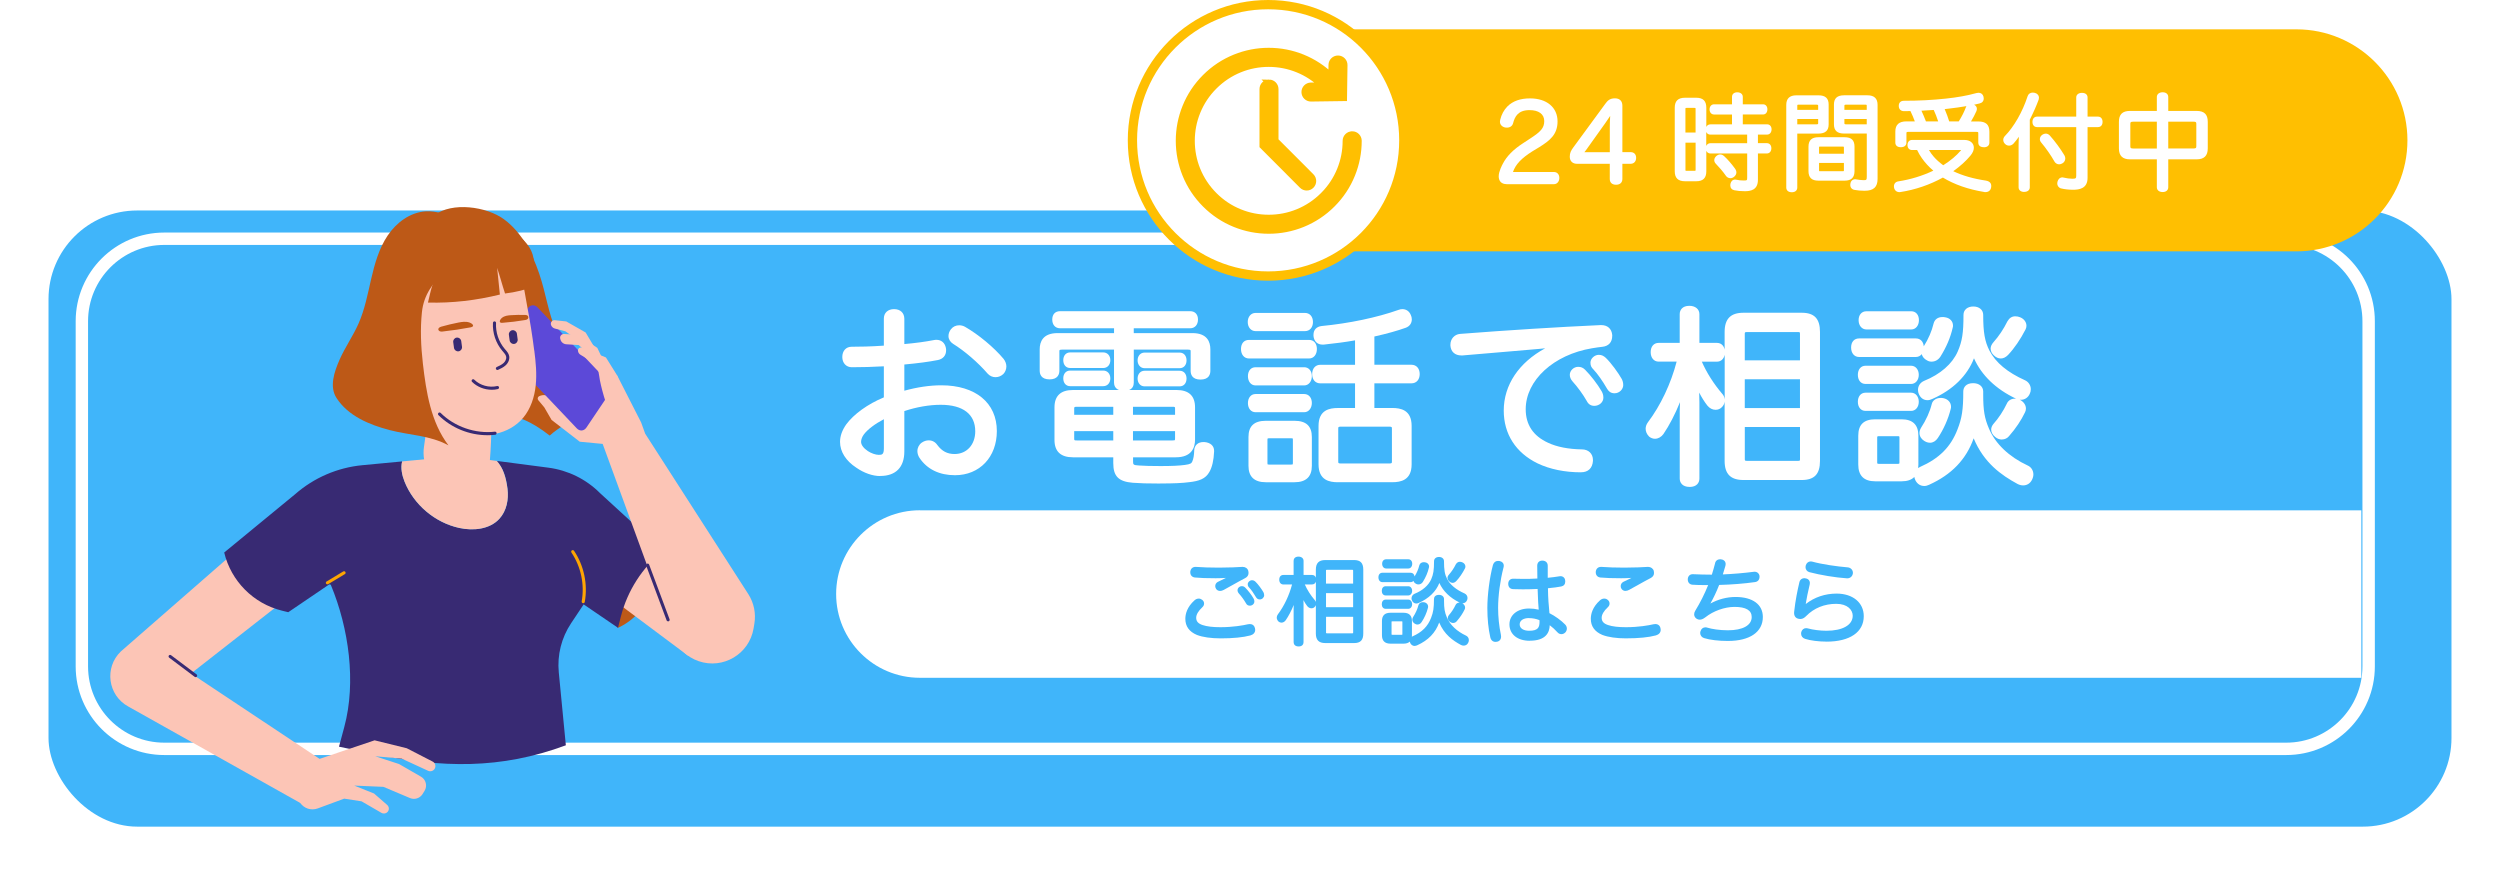 <?xml version="1.0" encoding="UTF-8"?>
<svg id="_レイヤー_2" data-name="レイヤー 2" xmlns="http://www.w3.org/2000/svg" xmlns:xlink="http://www.w3.org/1999/xlink" viewBox="0 0 808 283.02">
  <defs>
    <style>
      .cls-1 {
        stroke-width: 3px;
      }

      .cls-1, .cls-2 {
        fill: #fff;
      }

      .cls-1, .cls-3 {
        stroke: #ffbf01;
        stroke-miterlimit: 10;
      }

      .cls-4 {
        filter: url(#drop-shadow-1);
      }

      .cls-4, .cls-5 {
        fill: #40b5fa;
      }

      .cls-6 {
        fill: #382a73;
      }

      .cls-7 {
        fill: #fea502;
      }

      .cls-8 {
        fill: #bd5917;
      }

      .cls-9, .cls-3 {
        fill: #ffbf01;
      }

      .cls-10 {
        fill: #fcc5b6;
      }

      .cls-11 {
        fill: #5c49d8;
      }

      .cls-3 {
        stroke-width: 2px;
      }
    </style>
    <filter id="drop-shadow-1" x="0" y="53.02" width="808" height="230" filterUnits="userSpaceOnUse">
      <feOffset dx="8" dy="8"/>
      <feGaussianBlur result="blur" stdDeviation="5"/>
      <feFlood flood-color="#000" flood-opacity=".4"/>
      <feComposite in2="blur" operator="in"/>
      <feComposite in="SourceGraphic"/>
    </filter>
  </defs>
  <g id="_レイヤー_1-2" data-name="レイヤー 1">
    <rect class="cls-4" x="7.68" y="60.03" width="776.64" height="199.14" rx="28.65" ry="28.65"/>
    <g>
      <rect class="cls-5" x="26.46" y="77.16" width="739.09" height="164.87" rx="26.65" ry="26.65"/>
      <path class="cls-2" d="M738.89,79.16c13.59,0,24.65,11.06,24.65,24.65v111.57c0,13.59-11.06,24.65-24.65,24.65H53.11c-13.59,0-24.65-11.06-24.65-24.65v-111.57c0-13.59,11.06-24.65,24.65-24.65h685.79M738.89,75.16H53.11c-15.82,0-28.65,12.83-28.65,28.65v111.57c0,15.82,12.83,28.65,28.65,28.65h685.79c15.82,0,28.65-12.83,28.65-28.65v-111.57c0-15.82-12.83-28.65-28.65-28.65h0Z"/>
    </g>
    <path class="cls-2" d="M297.31,164.93h465.87v54.13h-465.87c-14.94,0-27.07-12.13-27.07-27.07h0c0-14.94,12.13-27.07,27.07-27.07Z"/>
    <g>
      <path class="cls-2" d="M284.49,153.86c-2.46,0-5.28-.99-7.74-2.71-3.37-2.2-5.25-5.17-5.25-8.34,0-1.86.67-3.75,1.99-5.63,2.47-3.36,6.99-6.59,12.17-8.75v-10.04c-3.43.2-7.07.3-10.37.3-1.8,0-3.06-1.36-3.06-3.31s1.18-3.31,3-3.31c2.46,0,6.2-.06,10.43-.36v-8.74c0-1.86,1.3-3.06,3.31-3.06s3.31,1.23,3.31,3.12v8.17c3.51-.3,6.81-.75,9.58-1.29.31-.08.58-.08.79-.08,1.58,0,2.72.96,3.05,2.58.08.31.08.64.08.85,0,1.6-.98,2.76-2.63,3.1-2.94.58-6.5,1.05-10.87,1.45v8.47c4.16-1.15,8.27-1.75,11.95-1.75,11.07,0,17.95,5.67,17.95,14.8,0,8.4-5.57,14.26-13.53,14.26-5.03,0-8.99-1.92-11.44-5.56-.46-.68-.71-1.47-.71-2.22,0-1.1.52-2.11,1.42-2.76.74-.5,1.47-.73,2.25-.73,1.12,0,2.11.53,2.77,1.5,1.5,2.01,3.22,2.92,5.58,2.92,3.93,0,6.68-3.02,6.68-7.35,0-5.52-3.96-8.56-11.16-8.56-3.69,0-7.84.72-11.76,2.03v13.06c0,5.1-2.76,7.91-7.78,7.91ZM285.67,135.49c-2.86,1.49-5.27,3.31-6.47,4.92-.57.76-.9,1.65-.9,2.4,0,.96.8,2.04,2.18,2.97,1.09.73,2.54,1.23,3.53,1.23,1.06,0,1.66-.1,1.66-2.14v-9.38ZM321.78,121.91c-1,0-1.9-.4-2.58-1.16-3.07-3.56-7.45-7.33-11.17-9.63-.94-.6-1.48-1.51-1.48-2.5,0-.78.27-1.53.8-2.22.67-.84,1.59-1.27,2.68-1.27.63,0,1.33.18,1.86.49,4.37,2.5,9.38,6.68,12.48,10.38.57.73.89,1.61.89,2.42,0,.94-.37,1.85-1,2.48-.76.68-1.58,1-2.48,1Z"/>
      <path class="cls-2" d="M286.61,117.39c-3.81.24-7.87.36-11.32.36-1.33,0-2.12-1.03-2.12-2.36,0-1.45.73-2.36,2.06-2.36,3.39,0,7.38-.12,11.38-.42v-9.62c0-1.39.97-2.12,2.36-2.12s2.36.79,2.36,2.18v9.2c3.87-.3,7.63-.79,10.71-1.39.24-.06.42-.06.6-.06,1.09,0,1.88.61,2.12,1.82.06.24.06.48.06.67,0,1.21-.73,1.94-1.88,2.18-3.39.67-7.44,1.15-11.62,1.51v10.59c4.24-1.27,8.71-2.06,12.89-2.06,10.65,0,17.01,5.27,17.01,13.86,0,8.11-5.33,13.31-12.59,13.31-4.48,0-8.29-1.63-10.65-5.14-.36-.54-.54-1.15-.54-1.69,0-.79.36-1.51,1.03-2,.54-.36,1.09-.54,1.69-.54.73,0,1.45.3,2,1.09,1.57,2.12,3.51,3.33,6.35,3.33,4.12,0,7.63-3.03,7.63-8.29,0-5.81-4.05-9.5-12.1-9.5-4.05,0-8.59.85-12.71,2.3v13.74c0,4.66-2.36,6.96-6.84,6.96-2.12,0-4.78-.85-7.2-2.54-2.78-1.82-4.84-4.42-4.84-7.57,0-1.75.67-3.45,1.82-5.08,2.36-3.21,6.84-6.48,12.35-8.65v-11.68ZM286.61,133.98c-3.81,1.76-6.78,3.99-8.17,5.87-.73.97-1.09,2.06-1.09,2.97,0,1.45,1.15,2.78,2.6,3.75,1.27.85,2.9,1.39,4.05,1.39,1.82,0,2.6-.79,2.6-3.09v-10.89ZM323.65,116.61c.42.54.67,1.21.67,1.82,0,.67-.24,1.33-.73,1.82-.54.48-1.15.73-1.82.73s-1.33-.24-1.88-.85c-3.09-3.57-7.57-7.44-11.38-9.8-.67-.42-1.03-1.03-1.03-1.69,0-.54.18-1.09.61-1.63.48-.6,1.15-.91,1.94-.91.42,0,.97.12,1.39.36,4.12,2.36,9.14,6.48,12.23,10.17Z"/>
      <path class="cls-2" d="M374.98,156.28c-3.98,0-6.79-.08-8.85-.25-4.6-.37-6.32-2.09-6.32-6.33v-1.9h-13.03c-3.96,0-5.97-1.89-5.97-5.61v-10.53c0-3.72,2.01-5.61,5.97-5.61h14.88c-1.36-.51-1.61-1.68-1.61-2.44v-10.61h-16.73c-.93,0-.93.17-.93.51v6.29c0,1.05-.41,2.82-3.18,2.82s-3.18-1.77-3.18-2.82v-6.9c0-2.39,1-5.24,5.79-5.24h18.24v-1.56h-17.45c-1.53,0-2.52-1.11-2.52-2.82s.97-2.7,2.52-2.7h42.06c1.55,0,2.52,1.03,2.52,2.7s-.99,2.82-2.52,2.82h-18.24v1.56h18.97c4.78,0,5.79,2.85,5.79,5.24v6.96c0,1.05-.41,2.82-3.19,2.82s-3.18-1.77-3.18-2.82v-6.35c0-.34,0-.51-.93-.51h-17.45v10.61c0,.92-.3,1.97-1.52,2.44h15.35c3.96,0,5.97,1.89,5.97,5.61v10.41c0,2.61-1.08,5.73-6.21,5.73h-13.82v1.23c0,1.12,0,1.32,1.94,1.42,1.63.12,3.97.18,6.97.18,3.6,0,5.94-.11,7.8-.36,1.9-.23,2.19-.58,2.41-1.08.4-.85.59-1.99.65-3.71.09-1.6,1.25-2.61,2.94-2.61h.36c1.96.17,3.12,1.25,3.12,2.82v.24c-.13,2.86-.62,5-1.51,6.58-1.27,2.3-3.41,2.97-6.47,3.32-2.31.3-5.05.43-9.43.43ZM378.97,142.35c.61,0,.73-.09.73-.1h0s.08-.11.08-.53v-2.38h-13.6v3.01h12.79ZM347.18,141.72c0,.58,0,.63.87.63h11.76v-3.01h-12.63v2.38ZM379.78,134.06v-1.96c0-.57,0-.63-.81-.63h-12.79v2.59h13.6ZM359.81,134.06v-2.59h-11.76c-.87,0-.87.11-.87.63v1.96h12.63ZM369.89,124.87c-1.28,0-2.22-1.06-2.22-2.52s.93-2.52,2.22-2.52h11.38c1.33,0,2.22,1.01,2.22,2.52s-.89,2.52-2.22,2.52h-11.38ZM345.87,124.81c-1.33,0-2.22-1.01-2.22-2.52s.89-2.52,2.22-2.52h10.71c1.34,0,2.28,1.04,2.28,2.52s-.94,2.52-2.28,2.52h-10.71ZM369.89,119c-1.26,0-2.22-1.08-2.22-2.52s.93-2.52,2.22-2.52h11.38c1.33,0,2.22,1.01,2.22,2.52s-.91,2.52-2.22,2.52h-11.38ZM345.87,118.94c-1.33,0-2.22-1.01-2.22-2.52s.89-2.52,2.22-2.52h10.71c1.34,0,2.28,1.04,2.28,2.52s-.94,2.52-2.28,2.52h-10.71Z"/>
      <path class="cls-2" d="M342.6,105.17c-.97,0-1.57-.67-1.57-1.88s.6-1.76,1.57-1.76h42.06c.97,0,1.57.54,1.57,1.76s-.6,1.88-1.57,1.88h-19.19v3.45h19.91c3.15,0,4.84,1.33,4.84,4.3v6.96c0,1.39-.85,1.88-2.24,1.88s-2.24-.48-2.24-1.88v-6.35c0-1.09-.67-1.45-1.88-1.45h-18.4v11.56c0,1.39-.85,1.75-2.18,1.75s-2.3-.36-2.3-1.75v-11.56h-17.67c-1.21,0-1.88.36-1.88,1.45v6.29c0,1.39-.85,1.88-2.24,1.88s-2.24-.48-2.24-1.88v-6.9c0-2.97,1.69-4.3,4.84-4.3h19.18v-3.45h-18.4ZM346.78,146.87c-3.39,0-5.02-1.39-5.02-4.66v-10.53c0-3.27,1.63-4.66,5.02-4.66h33.47c3.39,0,5.02,1.39,5.02,4.66v10.41c0,3.27-1.82,4.78-5.27,4.78h-14.77v2.18c0,1.63.36,2.24,2.84,2.36,1.63.12,3.99.18,7.02.18,3.81,0,6.11-.12,7.93-.36,2-.24,2.72-.67,3.15-1.63.42-.91.67-2.12.73-4.05.06-1.03.79-1.69,2-1.69h.36c1.33.12,2.18.79,2.18,1.88v.24c-.12,2.72-.61,4.72-1.39,6.11-.97,1.76-2.54,2.48-5.75,2.84-2.3.3-5.02.42-9.32.42-3.57,0-6.54-.06-8.78-.24-4.48-.36-5.45-1.94-5.45-5.39v-2.84h-13.98ZM345.87,118c-.85,0-1.27-.67-1.27-1.57s.42-1.57,1.27-1.57h10.71c.85,0,1.33.67,1.33,1.57s-.48,1.57-1.33,1.57h-10.71ZM345.87,123.87c-.85,0-1.27-.67-1.27-1.57s.42-1.57,1.27-1.57h10.71c.85,0,1.33.67,1.33,1.57s-.48,1.57-1.33,1.57h-10.71ZM348.05,130.53c-1.21,0-1.82.36-1.82,1.57v2.9h14.52v-4.48h-12.71ZM346.23,138.39v3.33c0,1.27.61,1.57,1.82,1.57h12.71v-4.9h-14.52ZM365.23,135h15.49v-2.9c0-1.21-.54-1.57-1.76-1.57h-13.74v4.48ZM365.23,143.3h13.74c1.21,0,1.76-.3,1.76-1.57v-3.33h-15.49v4.9ZM369.89,118.06c-.79,0-1.27-.73-1.27-1.57,0-.91.48-1.57,1.27-1.57h11.38c.85,0,1.27.67,1.27,1.57,0,.85-.42,1.57-1.27,1.57h-11.38ZM369.89,123.93c-.79,0-1.27-.67-1.27-1.57s.48-1.57,1.27-1.57h11.38c.85,0,1.27.67,1.27,1.57s-.42,1.57-1.27,1.57h-11.38Z"/>
      <path class="cls-2" d="M432.42,155.86c-2.69,0-6.27-.6-6.27-5.79v-12.41c0-5.19,3.58-5.79,6.27-5.79h5.53v-7.97h-11.22c-1.6,0-2.64-1.18-2.64-3s1.06-3,2.64-3h11.22v-7.9c-2.98.53-6.24.97-10.15,1.38-.03,0-.07,0-.1,0h-.24c-1.67,0-2.76-1.04-2.94-2.79v-.4c0-1.59.99-2.64,2.66-2.82,8.85-.85,17.9-2.75,24.84-5.22.38-.15.8-.24,1.22-.24,1.26,0,2.27.7,2.75,1.93.19.38.31.88.31,1.38,0,1.26-.73,2.27-1.96,2.71-2.7.97-6.02,1.9-10.14,2.83v9.13h12.01c1.58,0,2.64,1.21,2.64,3s-1.06,3-2.64,3h-12.01v7.97h5.77c2.69,0,6.27.6,6.27,5.79v12.41c0,5.19-3.58,5.79-6.27,5.79h-17.55ZM433.51,137.89c-.99,0-.99.11-.99.75v10.41c0,.63,0,.75.99.75h15.37c.99,0,.99-.11.99-.75v-10.41c0-.63,0-.75-.99-.75h-15.37ZM409.12,155.86c-3.72,0-5.61-1.78-5.61-5.3v-9.32c0-3.53,1.83-5.24,5.61-5.24h9.26c3.77,0,5.61,1.72,5.61,5.24v9.32c0,3.52-1.89,5.3-5.61,5.3h-9.26ZM409.7,150.08s.12.08.63.08h6.84c.5,0,.62-.08.63-.09h0s.06-.1.06-.42v-7.5c0-.33-.06-.43-.06-.43t0,0s-.12-.08-.63-.08h-6.84c-.51,0-.62.08-.63.09h0s-.06.1-.06.42v7.5c0,.33.06.43.06.43h0ZM405.79,133.23c-1.45,0-2.46-1.21-2.46-2.94s.99-2.94,2.46-2.94h15.74c1.45,0,2.46,1.19,2.46,2.88s-1.03,3-2.46,3h-15.74ZM405.79,124.57c-1.45,0-2.46-1.24-2.46-3s.99-2.88,2.46-2.88h15.74c1.45,0,2.46,1.19,2.46,2.88s-1.03,3-2.46,3h-15.74ZM403.67,115.86c-1.54,0-2.58-1.23-2.58-3.06s1.01-2.94,2.58-2.94h19.43c1.53,0,2.52,1.16,2.52,2.94s-1.01,3.06-2.52,3.06h-19.43ZM405.79,107.02c-1.46,0-2.52-1.24-2.52-2.94s1.04-2.94,2.52-2.94h15.98c1.54,0,2.58,1.18,2.58,2.94s-1.06,2.94-2.58,2.94h-15.98Z"/>
      <path class="cls-2" d="M403.67,114.91c-1.09,0-1.63-.91-1.63-2.12s.54-2,1.63-2h19.43c1.03,0,1.57.79,1.57,2s-.54,2.12-1.57,2.12h-19.43ZM405.79,106.08c-.97,0-1.57-.85-1.57-2,0-1.21.6-2,1.57-2h15.98c1.03,0,1.63.79,1.63,2s-.61,2-1.63,2h-15.98ZM405.79,123.63c-1.03,0-1.51-.97-1.51-2.06s.48-1.94,1.51-1.94h15.74c.97,0,1.51.85,1.51,1.94s-.54,2.06-1.51,2.06h-15.74ZM405.79,132.28c-1.03,0-1.51-.97-1.51-2,0-1.09.48-2,1.51-2h15.74c.97,0,1.51.85,1.51,1.94s-.54,2.06-1.51,2.06h-15.74ZM423.04,150.56c0,3.09-1.51,4.36-4.66,4.36h-9.26c-3.15,0-4.66-1.27-4.66-4.36v-9.32c0-3.09,1.51-4.3,4.66-4.3h9.26c3.15,0,4.66,1.21,4.66,4.3v9.32ZM410.33,140.69c-1.09,0-1.63.3-1.63,1.45v7.5c0,1.15.54,1.45,1.63,1.45h6.84c1.09,0,1.63-.3,1.63-1.45v-7.5c0-1.15-.54-1.45-1.63-1.45h-6.84ZM426.73,122.96c-1.09,0-1.69-.79-1.69-2.06s.61-2.06,1.69-2.06h12.16v-9.99c-3.81.73-7.69,1.21-11.2,1.57h-.24c-1.21,0-1.88-.73-2-1.94v-.3c0-1.15.67-1.76,1.82-1.88,8.17-.79,17.55-2.6,25.06-5.27.3-.12.61-.18.91-.18.85,0,1.51.42,1.88,1.33.18.36.24.73.24,1.03,0,.85-.48,1.51-1.33,1.82-3.21,1.15-6.96,2.12-10.77,2.97v10.83h12.95c1.09,0,1.69.85,1.69,2.06s-.6,2.06-1.69,2.06h-12.95v9.86h6.72c3.63,0,5.33,1.27,5.33,4.84v12.41c0,3.57-1.69,4.84-5.33,4.84h-17.55c-3.63,0-5.33-1.27-5.33-4.84v-12.41c0-3.57,1.69-4.84,5.33-4.84h6.48v-9.86h-12.16ZM448.88,150.74c1.33,0,1.94-.36,1.94-1.69v-10.41c0-1.33-.6-1.69-1.94-1.69h-15.37c-1.33,0-1.94.36-1.94,1.69v10.41c0,1.33.61,1.69,1.94,1.69h15.37Z"/>
      <path class="cls-2" d="M510.98,152.65c-5.22,0-10.07-.99-14.02-2.88-7.06-3.43-10.95-9.49-10.95-17.07,0-8.29,4.91-15.53,13.39-20.13-.62.07-1.25.14-1.89.19-3.5.29-6.97.6-10.36.89-5.02.44-9.88.86-14.46,1.23h-.38c-2.05,0-3.38-1.18-3.54-3.16v-.32c0-1.85,1.3-3.32,3.1-3.48,15.79-1.23,31.49-2.21,45.43-2.85h.23c2.04,0,3.37,1.2,3.54,3.22v.26c0,2.05-1.17,3.34-3.21,3.54-.99.12-1.94.23-3.32.47-12.42,2.07-21.43,10.36-21.43,19.71,0,4.99,2.42,8.63,7.2,10.82,2.85,1.35,6.63,2.09,10.94,2.15,2.14,0,3.59,1.38,3.59,3.43v.3c-.16,2.36-1.56,3.67-3.85,3.67ZM515.27,131.17c-1.09,0-1.9-.52-2.42-1.55-1.19-2.1-2.93-4.5-4.64-6.39-.57-.66-.85-1.36-.85-2.09,0-1.37,1.26-2.58,2.7-2.58.91,0,1.58.28,2.24.94,1.83,1.83,4.08,4.76,5.36,6.98,0,.01.05.1.06.12.2.39.49.97.49,1.93,0,1.46-1.32,2.64-2.94,2.64ZM521.81,127.11c-1.31,0-1.96-.75-2.37-1.41-1.55-2.67-3.03-4.78-4.43-6.28-.64-.64-.98-1.17-.98-2.22,0-1.29,1.31-2.52,2.7-2.52.98,0,1.61.39,2.26.97,1.72,1.65,4.05,4.86,5.16,6.84.22.44.48,1.07.48,1.98,0,1.25-1.16,2.64-2.82,2.64Z"/>
      <path class="cls-2" d="M504.99,110.74c-2.97.61-5.57.91-7.57,1.09-8.65.73-17.13,1.51-24.81,2.12h-.3c-1.57,0-2.48-.85-2.6-2.3v-.24c0-1.33.91-2.42,2.24-2.54,14.77-1.15,30.74-2.18,45.39-2.84h.18c1.69,0,2.48.97,2.6,2.36v.18c0,1.27-.54,2.42-2.36,2.6-1.03.12-2,.24-3.39.48-13.07,2.18-22.21,10.89-22.21,20.64,0,6.05,3.39,9.68,7.75,11.68,3.21,1.51,7.26,2.18,11.32,2.24,1.75,0,2.66,1.09,2.66,2.48v.3c-.12,1.76-1.09,2.72-2.9,2.72-5.02,0-9.81-.97-13.62-2.78-6.23-3.03-10.41-8.53-10.41-16.22,0-9.14,6.41-17.43,18.09-21.61l-.06-.36ZM510.07,119.51c.66,0,1.09.18,1.57.67,1.88,1.88,4.06,4.78,5.21,6.78.18.36.42.79.42,1.57,0,.91-.85,1.69-2,1.69-.73,0-1.21-.3-1.57-1.03-1.27-2.24-3.09-4.72-4.78-6.6-.36-.42-.6-.91-.6-1.45,0-.79.79-1.63,1.76-1.63ZM516.73,115.64c.67,0,1.09.24,1.63.73,1.57,1.51,3.87,4.66,4.96,6.6.18.36.36.85.36,1.51,0,.73-.73,1.69-1.88,1.69-.73,0-1.15-.3-1.57-.97-1.33-2.3-2.91-4.66-4.54-6.41-.54-.54-.73-.85-.73-1.57,0-.79.91-1.57,1.75-1.57Z"/>
      <path class="cls-2" d="M546.08,157.37c-2.35,0-3.19-1.4-3.19-2.7v-21.79c0-.85.03-1.84.09-2.91-1.57,3.88-3.47,7.55-5.38,10.34-.72.96-1.7,1.5-2.72,1.5-.65,0-1.35-.26-1.88-.7-.74-.73-1.13-1.64-1.13-2.54,0-.71.26-1.45.73-2.08,4.1-5.43,7.45-12.51,9.29-19.61h-5.81c-1.54,0-2.58-1.23-2.58-3.06s1.01-3,2.58-3h6.8v-9.28c0-1.31.82-2.7,3.12-2.7,1.94,0,3.25,1.09,3.25,2.7v9.28h5.65c1.32,0,2.24.83,2.5,2.18v-5.71c0-4.24,1.94-6.21,6.09-6.21h18.82c4.09,0,5.91,1.92,5.91,6.21v41.7c0,4.25-1.82,6.15-5.91,6.15h-18.82c-4.15,0-6.09-1.95-6.09-6.15v-19.22c-.07.75-.41,1.4-.97,1.9-.48.49-1.19.78-1.95.78-1.01,0-1.93-.48-2.67-1.38-.96-1.23-1.83-2.62-2.63-4.19.05,1.04.07,2.09.07,3.17v24.63c0,1.31-.84,2.7-3.18,2.7ZM563.92,148.32c0,.52,0,.63.75.63h16.4c.69,0,.69-.06.69-.63v-10.31h-17.84v10.31ZM581.75,131.88v-9.3h-17.84v9.3h17.84ZM550.03,116.89c1.53,3.52,3.83,7.15,6.57,10.36.45.44.75,1.12.82,1.86v-14.46c-.27,1.37-1.21,2.24-2.5,2.24h-4.89ZM581.75,116.45v-8.5c0-.57,0-.63-.69-.63h-16.4c-.75,0-.75.11-.75.63v8.5h17.84Z"/>
      <path class="cls-2" d="M554.92,111.76c1.09,0,1.63.85,1.63,2.06s-.54,2.12-1.63,2.12h-6.29c1.69,4.42,4.42,8.59,7.26,11.92.42.42.6,1.03.6,1.57s-.18,1.09-.67,1.51c-.36.36-.85.54-1.33.54-.73,0-1.39-.36-1.94-1.03-1.88-2.42-3.51-5.57-4.96-9.99.54,3.57.73,6.66.73,9.56v24.63c0,1.15-.85,1.75-2.24,1.75s-2.24-.6-2.24-1.75v-21.79c0-2.9.36-7.57.91-11.2-1.57,6.11-4.6,13.25-7.93,18.1-.54.73-1.27,1.09-1.94,1.09-.42,0-.91-.18-1.27-.48-.48-.48-.79-1.15-.79-1.82,0-.48.18-1.03.54-1.51,4.3-5.69,7.93-13.44,9.74-21.12h-7.02c-1.09,0-1.63-.91-1.63-2.12s.54-2.06,1.63-2.06h7.75v-10.23c0-1.15.79-1.76,2.18-1.76s2.3.61,2.3,1.76v10.23h6.6ZM558.37,107.29c0-3.87,1.63-5.27,5.15-5.27h18.82c3.45,0,4.96,1.39,4.96,5.27v41.7c0,3.81-1.51,5.2-4.96,5.2h-18.82c-3.51,0-5.15-1.39-5.15-5.2v-41.7ZM582.7,107.95c0-1.21-.54-1.57-1.63-1.57h-16.4c-1.09,0-1.69.36-1.69,1.57v9.44h19.73v-9.44ZM562.97,121.63v11.2h19.73v-11.2h-19.73ZM562.97,137.06v11.26c0,1.21.6,1.57,1.69,1.57h16.4c1.09,0,1.63-.36,1.63-1.57v-11.26h-19.73Z"/>
      <path class="cls-2" d="M621.92,157.07c-1.22,0-2.22-.63-2.83-1.77-.19-.39-.32-.78-.38-1.15-.91.94-2.28,1.41-4.11,1.41h-8.53c-3.64,0-5.48-1.82-5.48-5.42v-9.32c0-3.57,1.79-5.3,5.48-5.3h8.53c3.6,0,5.42,1.78,5.42,5.3v9.32c0,.4-.02.78-.07,1.14.17-.13.37-.24.58-.35,6.24-2.75,9.97-6.49,12.13-12.14,1.44-3.62,1.87-6.48,1.87-12.25,0-1.31.84-2.7,3.19-2.7,1.94,0,3.25,1.09,3.25,2.7v1.03c0,5.06.43,7.62,1.86,10.94,2.06,4.9,6.49,9.13,12.48,11.92,1.15.49,1.88,1.61,1.88,2.91,0,.57-.15,1.12-.46,1.75-.57,1.14-1.61,1.79-2.84,1.79-.61,0-1.17-.14-1.81-.46-5.24-2.84-10.89-6.81-14.19-14.76-2.4,6.81-7.13,11.74-14.41,15.02-.48.24-1.04.39-1.54.39ZM607.4,140.97c-.69,0-.69.06-.69.51v7.93c0,.45,0,.51.69.51h5.87c.63,0,.63-.06.63-.51v-7.93c0-.45,0-.51-.63-.51h-5.87ZM623.74,143.09c-.78,0-1.4-.32-1.89-.63-.95-.61-1.47-1.51-1.47-2.56,0-.52.16-1.04.49-1.62,1.63-2.48,2.88-5.26,3.47-7.68.27-1.19,1.42-1.99,2.86-1.99.28,0,.6,0,.96.09,1.46.32,2.41,1.4,2.41,2.73,0,.21,0,.46-.11.79-.77,3.15-2.3,6.59-4.17,9.37-.65.97-1.55,1.51-2.54,1.51ZM647.04,142.06c-.81,0-1.57-.29-2.2-.84-.82-.65-1.29-1.52-1.29-2.41,0-.58.26-1.22.7-1.76,1.65-1.83,3.23-4.22,4.35-6.58.42-1,1.4-1.63,2.61-1.63.13,0,.26,0,.39.02-6.49-3.06-11.15-7.54-13.61-13.06-2.16,5.64-6.87,10.25-13.51,13.16-.48.24-1.03.38-1.53.38-1.2,0-2.17-.67-2.73-1.88-.21-.42-.33-.92-.33-1.43,0-1.29.75-2.41,1.97-2.93,5.27-2.13,9.13-5.5,10.88-9.5,1.44-3.32,1.86-5.98,1.86-11.84,0-1.62,1.28-2.7,3.18-2.7s3.19,1.11,3.19,2.7c0,5.68.51,8.6,2.02,11.55,2.03,3.9,5.8,7.04,11.53,9.61,1.11.51,1.83,1.64,1.83,2.86,0,.56-.11,1.05-.34,1.51-.52,1.18-1.59,1.92-2.84,1.92-.13,0-.26,0-.39-.02,1.21.58,2,1.69,2,2.83,0,.44-.09.83-.28,1.21-1.26,2.64-2.95,5.16-5.16,7.7-.53.68-1.39,1.11-2.29,1.11ZM602.92,132.8c-1.47,0-2.46-1.18-2.46-2.94s.99-2.94,2.46-2.94h14.77c1.42,0,2.46,1.24,2.46,2.94s-1.03,2.94-2.46,2.94h-14.77ZM602.92,124.09c-1.47,0-2.46-1.18-2.46-2.94s.99-2.94,2.46-2.94h14.77c1.42,0,2.46,1.24,2.46,2.94s-1.06,2.94-2.46,2.94h-14.77ZM624.34,116.89c-.39,0-.96-.05-1.56-.43-.89-.46-1.47-1.17-1.67-2-.46.58-1.12.92-1.91.92h-18.34c-1.54,0-2.58-1.23-2.58-3.06s1.01-2.94,2.58-2.94h18.34c1.45,0,2.43.99,2.56,2.55,1.5-2.38,2.59-4.9,3.17-7.34.34-1.35,1.38-2.12,2.86-2.12.28,0,.6,0,.95.09,1.47.23,2.47,1.28,2.47,2.67,0,.16,0,.43-.1.71-.73,3.18-2.03,6.24-3.98,9.35-.68,1.02-1.7,1.59-2.8,1.59ZM646.61,115.86c-.76,0-1.53-.36-2.18-1-.66-.57-1.06-1.38-1.06-2.18,0-.71.32-1.41.97-2.14,1.66-1.84,3.28-4.28,4.46-6.69.64-1.1,1.48-1.62,2.54-1.62.56,0,1.09.11,1.58.32,1.24.5,2.03,1.55,2.03,2.75,0,.39-.1.77-.28,1.15-1.64,3.21-3.65,6.14-5.67,8.28-.77.78-1.55,1.14-2.38,1.14ZM603.22,106.48c-1.46,0-2.52-1.26-2.52-3s1.01-2.88,2.52-2.88h14.52c1.47,0,2.46,1.16,2.46,2.88s-1.03,3-2.46,3h-14.52Z"/>
      <path class="cls-2" d="M619.2,110.31c1.09,0,1.63.79,1.63,2s-.54,2.12-1.63,2.12h-18.34c-1.09,0-1.63-.91-1.63-2.12s.54-2,1.63-2h18.34ZM602.92,123.14c-1.03,0-1.51-.91-1.51-2s.48-2,1.51-2h14.77c.97,0,1.51.91,1.51,2,0,1.03-.54,2-1.51,2h-14.77ZM602.92,131.86c-1.03,0-1.51-.91-1.51-2s.48-2,1.51-2h14.77c.97,0,1.51.91,1.51,2s-.54,2-1.51,2h-14.77ZM619.08,150.13c0,3.15-1.45,4.48-4.48,4.48h-8.53c-3.09,0-4.54-1.33-4.54-4.48v-9.32c0-3.09,1.45-4.36,4.54-4.36h8.53c3.03,0,4.48,1.27,4.48,4.36v9.32ZM603.22,105.53c-1.03,0-1.57-.97-1.57-2.06,0-1.15.54-1.94,1.57-1.94h14.52c.97,0,1.51.79,1.51,1.94,0,1.09-.54,2.06-1.51,2.06h-14.52ZM613.27,150.86c1.03,0,1.57-.36,1.57-1.45v-7.93c0-1.09-.54-1.45-1.57-1.45h-5.87c-1.09,0-1.63.36-1.63,1.45v7.93c0,1.09.54,1.45,1.63,1.45h5.87ZM623.07,155.82c-.36.18-.79.3-1.15.3-.79,0-1.51-.36-2-1.27-.18-.36-.3-.79-.3-1.15,0-.85.48-1.51,1.33-1.94,6.17-2.72,10.23-6.48,12.59-12.65,1.51-3.81,1.94-6.84,1.94-12.59,0-1.15.85-1.76,2.24-1.76s2.3.6,2.3,1.76v1.03c0,5.33.48,7.93,1.94,11.32,2.42,5.75,7.5,9.87,12.95,12.41.85.36,1.33,1.15,1.33,2.06,0,.42-.12.85-.36,1.33-.42.85-1.15,1.27-2,1.27-.48,0-.91-.12-1.39-.36-6.35-3.45-11.92-7.99-14.71-16.95-2.18,8.96-7.87,14.1-14.71,17.19ZM624.1,128.1c-.36.18-.79.3-1.15.3-.79,0-1.45-.42-1.88-1.33-.18-.36-.24-.73-.24-1.03,0-.91.54-1.69,1.39-2.06,5.08-2.06,9.38-5.45,11.38-9.99,1.57-3.63,1.94-6.54,1.94-12.23,0-1.09.85-1.76,2.24-1.76s2.24.67,2.24,1.76c0,5.81.54,8.9,2.12,11.98,2.36,4.54,6.72,7.69,11.98,10.05.79.36,1.27,1.15,1.27,2,0,.36-.06.73-.24,1.09-.42.97-1.21,1.39-2,1.39-.36,0-.73-.06-1.09-.24-6.05-2.84-11.86-7.57-14.16-15.19-1.69,7.5-7.44,12.47-13.8,15.25ZM629.61,131.43c0,.18,0,.3-.06.48-.79,3.21-2.3,6.54-4.06,9.14-.48.73-1.09,1.09-1.75,1.09-.48,0-.91-.18-1.39-.48-.67-.42-1.03-1.03-1.03-1.76,0-.36.12-.73.36-1.15,1.51-2.3,2.91-5.2,3.57-7.93.18-.79.97-1.27,1.94-1.27.24,0,.48,0,.73.06,1.09.24,1.69.97,1.69,1.82ZM630.27,105.23c0,.12,0,.3-.06.42-.73,3.21-2.06,6.23-3.87,9.14-.48.73-1.21,1.15-2,1.15-.36,0-.73-.06-1.09-.3-.85-.42-1.27-1.09-1.27-1.82,0-.3.12-.67.3-.97,1.63-2.48,2.91-5.27,3.57-8.05.24-.97.97-1.39,1.94-1.39.24,0,.48,0,.73.06,1.15.18,1.75.91,1.75,1.76ZM654,105.29c0,.24-.06.48-.18.73-1.45,2.84-3.39,5.81-5.51,8.05-.48.48-1.03.85-1.69.85-.48,0-1.03-.24-1.51-.73-.48-.42-.79-.97-.79-1.51,0-.48.24-.97.73-1.51,1.63-1.82,3.33-4.3,4.6-6.9.42-.73.97-1.09,1.69-1.09.36,0,.79.06,1.21.24.91.36,1.45,1.09,1.45,1.88ZM653.82,132.04c0,.3-.06.54-.18.79-1.33,2.78-3.03,5.21-5.02,7.5-.42.54-1.03.79-1.57.79s-1.09-.18-1.57-.61c-.61-.48-.97-1.09-.97-1.69,0-.36.18-.79.48-1.15,1.69-1.88,3.33-4.36,4.48-6.78.3-.73.97-1.09,1.75-1.09.36,0,.73.06,1.09.24.91.42,1.51,1.21,1.51,2Z"/>
    </g>
    <g>
      <path class="cls-5" d="M394.54,206.32c-3.14,0-5.8-.38-7.7-1.11-2.48-1.04-3.74-2.79-3.74-5.2,0-1.52.52-3.8,2.98-6,.39-.35.87-.55,1.35-.55.38,0,.75.13,1.11.4.42.33.62.73.62,1.21,0,.44-.2.87-.56,1.18-1.3,1.21-1.99,2.39-1.99,3.4,0,1.17.62,1.88,2.08,2.37,1.4.47,3.29.69,5.77.69,4.09,0,7.32-.59,8.88-.95.27-.05.43-.07.62-.07.84,0,1.45.5,1.65,1.34.04.2.07.39.07.54,0,.86-.57,1.52-1.56,1.8-2.34.63-5.56.95-9.6.95ZM403.92,195.75c-.55,0-.97-.26-1.23-.79-.59-1.03-1.45-2.22-2.29-3.15-.29-.34-.43-.69-.43-1.05,0-.7.64-1.31,1.37-1.31.46,0,.8.14,1.13.48.91.91,2.02,2.36,2.66,3.46.13.25.28.55.28,1.03,0,.74-.67,1.34-1.49,1.34ZM407.15,193.74c-.66,0-.99-.38-1.2-.71-.77-1.32-1.5-2.36-2.19-3.1-.32-.32-.49-.59-.49-1.12,0-.66.67-1.28,1.37-1.28.49,0,.81.19,1.14.49.85.82,2.01,2.41,2.56,3.39.11.22.24.54.24.99,0,.63-.59,1.34-1.43,1.34ZM394.3,190.99c-.48,0-.93-.22-1.23-.61-.21-.31-.31-.64-.31-.94,0-.58.31-1.09.83-1.37.75-.39,1.64-.82,2.65-1.29-1.14.07-2.29.11-3.34.11-2.86,0-5.12-.08-6.73-.24-.91-.12-1.47-.76-1.47-1.67v-.21c.13-.99.76-1.55,1.7-1.55h.15c1.95.15,4.62.24,7.37.24,3.35,0,6.17-.15,7.55-.24h.18c.89,0,1.59.51,1.8,1.3.04.25.08.46.08.64,0,.75-.37,1.32-1.08,1.68-1.3.67-2.73,1.47-4.11,2.25-.96.54-1.93,1.08-2.85,1.58-.39.21-.8.33-1.17.33Z"/>
      <path class="cls-5" d="M386.42,194.38c.3-.27.66-.42,1.02-.42.3,0,.57.12.81.3.3.24.42.51.42.81,0,.27-.12.57-.39.81-1.35,1.26-2.16,2.55-2.16,3.77,0,1.44.81,2.31,2.43,2.85,1.44.48,3.35.72,5.93.72,3.59,0,6.74-.45,8.99-.96.18-.03.33-.06.51-.06.6,0,1.02.33,1.17.96.03.15.06.3.06.42,0,.66-.45,1.11-1.2,1.32-2.34.63-5.6.93-9.47.93-3.17,0-5.72-.39-7.52-1.08-2.22-.93-3.41-2.46-3.41-4.73,0-1.83.81-3.83,2.82-5.63ZM398.61,186.08c-1.74.18-3.83.3-5.72.3-2.43,0-4.88-.06-6.68-.24-.66-.09-1.02-.54-1.02-1.17v-.21c.09-.69.51-1.05,1.2-1.05h.15c1.89.15,4.55.24,7.37.24,2.97,0,5.72-.12,7.58-.24h.15c.66,0,1.17.36,1.32.93.03.18.06.36.06.51,0,.51-.21.93-.81,1.23-2.22,1.14-4.7,2.61-6.98,3.83-.33.18-.66.27-.93.27-.33,0-.63-.15-.84-.42-.12-.18-.21-.42-.21-.63,0-.36.18-.72.57-.93,1.32-.69,3-1.47,4.85-2.28l-.06-.15ZM401.34,189.95c.33,0,.54.09.78.33.93.93,2.01,2.37,2.58,3.35.09.18.21.39.21.78,0,.45-.42.84-.99.84-.36,0-.6-.15-.78-.51-.63-1.11-1.53-2.34-2.37-3.26-.18-.21-.3-.45-.3-.72,0-.39.39-.81.87-.81ZM404.63,188.03c.33,0,.54.12.81.36.78.75,1.92,2.31,2.46,3.27.09.18.18.42.18.75,0,.36-.36.84-.93.84-.36,0-.57-.15-.78-.48-.66-1.14-1.44-2.31-2.25-3.17-.27-.27-.36-.42-.36-.78,0-.39.45-.78.87-.78Z"/>
      <path class="cls-5" d="M419.71,208.93c-1.19,0-1.61-.71-1.61-1.37v-10.78c0-.37.01-.8.03-1.25-.76,1.86-1.67,3.61-2.6,4.95-.37.49-.86.76-1.37.76-.33,0-.68-.13-.95-.36-.37-.37-.57-.83-.57-1.28,0-.36.13-.73.37-1.05,2.02-2.67,3.67-6.16,4.58-9.65h-2.83c-.78,0-1.31-.62-1.31-1.55s.51-1.52,1.31-1.52h3.33v-4.56c0-.66.41-1.37,1.58-1.37.98,0,1.64.55,1.64,1.37v4.56h2.76c.59,0,1.02.32,1.21.87v-2.58c0-2.12.97-3.11,3.05-3.11h9.32c2.04,0,2.96.96,2.96,3.11v20.64c0,2.13-.91,3.08-2.96,3.08h-9.32c-2.08,0-3.05-.98-3.05-3.08v-9.2c-.08.25-.22.47-.43.65-.24.25-.6.39-.99.39-.51,0-.97-.24-1.35-.69-.45-.58-.86-1.22-1.24-1.95.02.47.03.94.03,1.42v12.19c0,.66-.42,1.37-1.61,1.37ZM428.57,204.41c0,.25,0,.28.34.28h8.12c.22,0,.27-.04.28-.04h0s.03-.05.03-.24v-5.07h-8.76v5.07ZM437.33,196.25v-4.54h-8.76v4.54h8.76ZM421.71,188.89c.76,1.73,1.88,3.5,3.23,5.08.16.15.28.36.35.6v-6.57c-.19.55-.63.89-1.21.89h-2.37ZM437.33,188.61v-4.17c0-.19-.03-.24-.04-.24h0s-.06-.04-.27-.04h-8.12c-.34,0-.34.03-.34.28v4.17h8.76Z"/>
      <path class="cls-5" d="M424.08,186.32c.54,0,.81.42.81,1.02s-.27,1.05-.81,1.05h-3.11c.84,2.19,2.19,4.25,3.59,5.9.21.21.3.51.3.78s-.09.54-.33.75c-.18.18-.42.27-.66.27-.36,0-.69-.18-.96-.51-.93-1.2-1.74-2.76-2.46-4.94.27,1.77.36,3.29.36,4.73v12.19c0,.57-.42.87-1.11.87s-1.11-.3-1.11-.87v-10.78c0-1.44.18-3.74.45-5.54-.78,3.03-2.28,6.56-3.92,8.96-.27.36-.63.54-.96.54-.21,0-.45-.09-.63-.24-.24-.24-.39-.57-.39-.9,0-.24.09-.51.27-.75,2.13-2.82,3.92-6.65,4.82-10.45h-3.47c-.54,0-.81-.45-.81-1.05s.27-1.02.81-1.02h3.83v-5.06c0-.57.39-.87,1.08-.87s1.14.3,1.14.87v5.06h3.26ZM425.79,184.11c0-1.92.81-2.61,2.55-2.61h9.32c1.71,0,2.46.69,2.46,2.61v20.64c0,1.89-.75,2.58-2.46,2.58h-9.32c-1.74,0-2.55-.69-2.55-2.58v-20.64ZM437.83,184.44c0-.6-.27-.78-.81-.78h-8.12c-.54,0-.84.18-.84.78v4.67h9.76v-4.67ZM428.07,191.2v5.54h9.76v-5.54h-9.76ZM428.07,198.84v5.57c0,.6.3.78.84.78h8.12c.54,0,.81-.18.81-.78v-5.57h-9.76Z"/>
      <path class="cls-5" d="M457.25,208.78c-.61,0-1.12-.32-1.43-.89-.09-.17-.15-.35-.18-.52-.45.44-1.13.66-2.02.66h-4.22c-1.82,0-2.75-.91-2.75-2.72v-4.61c0-1.76.92-2.66,2.75-2.66h4.22c1.8,0,2.72.89,2.72,2.66v4.61c0,.17,0,.34-.03.49.07-.05.15-.09.23-.13,3.08-1.36,4.92-3.21,5.99-5.99.71-1.79.93-3.2.93-6.05,0-.66.42-1.37,1.61-1.37.98,0,1.64.55,1.64,1.37v.51c0,2.5.21,3.76.92,5.4,1.02,2.42,3.21,4.5,6.16,5.88.58.25.95.81.95,1.47,0,.29-.07.57-.23.88-.29.57-.81.9-1.44.9-.31,0-.59-.07-.91-.23-2.58-1.4-5.37-3.35-7.01-7.25-1.2,3.34-3.54,5.76-7.12,7.37-.24.12-.52.19-.77.19ZM449.78,205.13s.06.04.28.04h2.91c.2,0,.25-.03.26-.04,0,0,.02-.05.02-.18v-3.92c0-.14-.02-.18-.03-.19h0s-.06-.03-.25-.03h-2.91c-.22,0-.28.04-.29.04,0,0-.02.05-.02.18v3.92c0,.13.02.18.03.18h0ZM458.15,201.86c-.4,0-.72-.17-.95-.32-.48-.31-.74-.76-.74-1.29,0-.26.08-.52.25-.82.8-1.22,1.42-2.6,1.72-3.8.14-.6.72-1.01,1.44-1.01.13,0,.3,0,.48.04.74.16,1.22.71,1.22,1.38,0,.11,0,.23-.05.39-.38,1.56-1.14,3.27-2.07,4.65-.42.63-.93.76-1.28.76ZM469.68,201.35c-.41,0-.79-.15-1.11-.42-.41-.33-.65-.77-.65-1.22,0-.3.13-.61.35-.89.82-.9,1.59-2.08,2.15-3.25.21-.51.71-.82,1.32-.82.01,0,.02,0,.03,0-3.12-1.5-5.36-3.68-6.57-6.34-1.08,2.77-3.41,5.03-6.68,6.46-.24.12-.52.19-.77.19-.61,0-1.1-.34-1.38-.95-.11-.21-.17-.47-.17-.72,0-.65.38-1.22.99-1.48,2.6-1.05,4.5-2.71,5.37-4.68.71-1.64.92-2.95.92-5.85,0-.82.65-1.37,1.61-1.37s1.61.56,1.61,1.37c0,2.81.25,4.25.99,5.7,1,1.92,2.86,3.48,5.69,4.74.56.26.92.83.92,1.44,0,.28-.06.53-.17.76-.26.6-.8.97-1.44.97-.02,0-.03,0-.05,0,.53.31.88.83.88,1.36,0,.23-.05.42-.14.61-.63,1.31-1.46,2.56-2.56,3.82-.26.34-.7.56-1.16.56ZM447.84,196.77c-.75,0-1.25-.6-1.25-1.49s.5-1.49,1.25-1.49h7.31c.72,0,1.25.63,1.25,1.49s-.53,1.49-1.25,1.49h-7.31ZM447.84,192.45c-.75,0-1.25-.6-1.25-1.49s.5-1.49,1.25-1.49h7.31c.72,0,1.25.63,1.25,1.49s-.54,1.49-1.25,1.49h-7.31ZM458.45,188.89c-.2,0-.5-.02-.82-.23-.4-.2-.69-.53-.8-.93-.23.26-.55.42-.93.42h-9.08c-.78,0-1.31-.62-1.31-1.55s.51-1.49,1.31-1.49h9.08c.71,0,1.19.46,1.29,1.2.72-1.15,1.24-2.37,1.52-3.54.17-.67.71-1.07,1.44-1.07.13,0,.3,0,.48.04.74.12,1.25.65,1.25,1.35,0,.08,0,.22-.05.36-.36,1.58-1.01,3.09-1.97,4.64-.34.52-.85.8-1.41.8ZM469.47,188.38c-.38,0-.78-.18-1.1-.51-.33-.29-.54-.7-.54-1.1,0-.36.16-.71.49-1.08.82-.91,1.62-2.11,2.2-3.3.4-.68.92-.82,1.29-.82.28,0,.55.05.79.16.63.25,1.02.78,1.02,1.39,0,.2-.05.4-.14.58-.81,1.59-1.81,3.04-2.81,4.1-.39.39-.78.58-1.2.58ZM447.99,183.74c-.74,0-1.28-.64-1.28-1.52s.51-1.46,1.28-1.46h7.19c.75,0,1.25.59,1.25,1.46s-.53,1.52-1.25,1.52h-7.19Z"/>
      <path class="cls-5" d="M455.9,185.6c.54,0,.81.39.81.99s-.27,1.05-.81,1.05h-9.08c-.54,0-.81-.45-.81-1.05s.27-.99.81-.99h9.08ZM447.84,191.95c-.51,0-.75-.45-.75-.99s.24-.99.75-.99h7.31c.48,0,.75.45.75.99,0,.51-.27.99-.75.99h-7.31ZM447.84,196.27c-.51,0-.75-.45-.75-.99s.24-.99.75-.99h7.31c.48,0,.75.45.75.99s-.27.99-.75.99h-7.31ZM455.84,205.31c0,1.56-.72,2.22-2.22,2.22h-4.22c-1.53,0-2.25-.66-2.25-2.22v-4.61c0-1.53.72-2.16,2.25-2.16h4.22c1.5,0,2.22.63,2.22,2.16v4.61ZM447.99,183.24c-.51,0-.78-.48-.78-1.02,0-.57.27-.96.78-.96h7.19c.48,0,.75.39.75.96,0,.54-.27,1.02-.75,1.02h-7.19ZM452.96,205.67c.51,0,.78-.18.78-.72v-3.92c0-.54-.27-.72-.78-.72h-2.91c-.54,0-.81.18-.81.72v3.92c0,.54.27.72.81.72h2.91ZM457.82,208.13c-.18.09-.39.15-.57.15-.39,0-.75-.18-.99-.63-.09-.18-.15-.39-.15-.57,0-.42.24-.75.66-.96,3.06-1.35,5.06-3.21,6.23-6.26.75-1.89.96-3.38.96-6.23,0-.57.42-.87,1.11-.87s1.14.3,1.14.87v.51c0,2.64.24,3.92.96,5.6,1.2,2.85,3.71,4.88,6.41,6.14.42.18.66.57.66,1.02,0,.21-.06.42-.18.66-.21.42-.57.63-.99.63-.24,0-.45-.06-.69-.18-3.14-1.71-5.9-3.95-7.28-8.39-1.08,4.43-3.89,6.98-7.28,8.51ZM458.33,194.41c-.18.09-.39.15-.57.15-.39,0-.72-.21-.93-.66-.09-.18-.12-.36-.12-.51,0-.45.27-.84.69-1.02,2.52-1.02,4.64-2.7,5.63-4.94.78-1.8.96-3.23.96-6.05,0-.54.42-.87,1.11-.87s1.11.33,1.11.87c0,2.88.27,4.4,1.05,5.93,1.17,2.25,3.32,3.8,5.93,4.97.39.18.63.57.63.99,0,.18-.03.36-.12.54-.21.48-.6.69-.99.69-.18,0-.36-.03-.54-.12-2.99-1.41-5.87-3.74-7.01-7.52-.84,3.71-3.68,6.17-6.83,7.55ZM461.05,196.06c0,.09,0,.15-.03.24-.39,1.59-1.14,3.23-2.01,4.52-.24.36-.54.54-.87.54-.24,0-.45-.09-.69-.24-.33-.21-.51-.51-.51-.87,0-.18.06-.36.18-.57.75-1.14,1.44-2.58,1.77-3.92.09-.39.48-.63.96-.63.12,0,.24,0,.36.03.54.12.84.48.84.9ZM461.38,183.09c0,.06,0,.15-.03.21-.36,1.59-1.02,3.08-1.92,4.52-.24.36-.6.57-.99.57-.18,0-.36-.03-.54-.15-.42-.21-.63-.54-.63-.9,0-.15.06-.33.15-.48.81-1.23,1.44-2.61,1.77-3.98.12-.48.48-.69.96-.69.12,0,.24,0,.36.03.57.09.87.45.87.87ZM473.12,183.12c0,.12-.03.24-.09.36-.72,1.41-1.68,2.88-2.73,3.98-.24.24-.51.42-.84.42-.24,0-.51-.12-.75-.36-.24-.21-.39-.48-.39-.75,0-.24.12-.48.36-.75.81-.9,1.65-2.13,2.28-3.41.21-.36.48-.54.84-.54.18,0,.39.03.6.12.45.18.72.54.72.93ZM473.03,196.36c0,.15-.03.27-.09.39-.66,1.38-1.5,2.58-2.49,3.71-.21.27-.51.39-.78.39s-.54-.09-.78-.3c-.3-.24-.48-.54-.48-.84,0-.18.09-.39.24-.57.84-.93,1.65-2.16,2.22-3.35.15-.36.48-.54.87-.54.18,0,.36.03.54.12.45.21.75.6.75.99Z"/>
      <path class="cls-5" d="M483.37,207.46c-.89,0-1.52-.56-1.72-1.54-.61-2.67-.94-5.93-.94-9.42,0-4.16.73-9.83,1.78-13.79.33-1.17,1.11-1.42,1.71-1.42.15,0,.3,0,.49.04.83.17,1.33.73,1.33,1.51,0,.24-.04.44-.11.68-1.06,4.08-1.72,9.05-1.72,12.95,0,2.87.32,5.94.89,8.64.04.23.07.44.07.61,0,.93-.48,1.53-1.34,1.69-.15.04-.34.04-.45.04ZM494.43,207.1c-4,0-6.58-2.09-6.58-5.32,0-3.01,2.6-5.11,6.31-5.11,1.07,0,2.12.12,3.15.37-.07-.82-.13-1.71-.18-2.48-.08-1.31-.14-2.69-.17-4.21-1.64.08-3.28.12-4.78.12-1.05,0-2.11-.03-3.13-.06-1-.04-1.59-.69-1.59-1.73,0-.98.63-1.64,1.58-1.64,1.15.03,2.28.06,3.41.06s2.76-.01,4.43-.12c-.03-1.35-.05-2.75-.05-4.12,0-1.03.63-1.67,1.64-1.67,1.07,0,1.76.64,1.76,1.64v3.91c1.27-.13,2.57-.27,3.76-.48.09-.04.25-.04.36-.04.83,0,1.44.56,1.51,1.37.03.14.03.26.03.36,0,.86-.46,1.43-1.3,1.6-1.15.22-2.48.4-4.29.57.03,1.72.07,3.08.17,4.39.04.45.08.96.13,1.5.06.72.13,1.47.18,2.17,1.78.88,3.8,2.34,5.1,3.69.32.32.53.81.53,1.27s-.17.91-.49,1.26c-.37.37-.81.56-1.27.56s-.93-.2-1.24-.56c-.84-.92-1.68-1.69-2.54-2.33-.05,2.33-1.23,5.01-6.43,5.01ZM494.16,199.76c-1.83,0-3,.8-3,2.05s1.2,2.05,3.06,2.05c2.83,0,3.36-1.03,3.36-2.94,0-.17-.01-.31-.03-.49-1.09-.44-2.2-.65-3.39-.65Z"/>
      <path class="cls-5" d="M485.53,182.85c0,.18-.03.33-.09.54-1.02,3.92-1.74,8.99-1.74,13.09,0,3.09.36,6.2.9,8.75.03.18.06.36.06.51,0,.66-.27,1.08-.93,1.2-.12.03-.27.03-.36.03-.66,0-1.08-.42-1.23-1.14-.6-2.61-.93-5.81-.93-9.32,0-4.13.72-9.7,1.77-13.66.21-.75.63-1.05,1.23-1.05.12,0,.24,0,.39.03.6.12.93.48.93,1.02ZM504.07,186.77c.09-.03.18-.03.27-.03.6,0,.99.39,1.02.96.03.09.03.18.03.27,0,.63-.3.99-.9,1.11-1.38.27-2.96.45-4.7.6.03,1.77.06,3.38.18,4.88.09,1.14.24,2.67.33,3.95,1.8.84,3.89,2.34,5.21,3.71.24.24.39.6.39.93s-.12.66-.36.93c-.27.27-.6.39-.9.39s-.63-.12-.87-.39c-1.17-1.29-2.31-2.25-3.44-2.97.03.27.03.6.03.81,0,3.17-2.16,4.67-5.93,4.67s-6.08-1.83-6.08-4.82c0-2.67,2.25-4.61,5.81-4.61,1.35,0,2.61.21,3.71.54-.09-.99-.18-2.19-.24-3.17-.09-1.44-.15-3-.18-4.7-1.65.09-3.47.15-5.27.15-1.05,0-2.1-.03-3.12-.06-.78-.03-1.11-.51-1.11-1.23s.39-1.14,1.08-1.14h.06c1.08.03,2.22.06,3.35.06,1.62,0,3.29-.03,4.94-.15-.03-1.5-.06-3.06-.06-4.58,0-.78.42-1.17,1.14-1.17.78,0,1.26.42,1.26,1.14v4.46c1.47-.15,2.97-.3,4.34-.54ZM494.16,199.26c-2.13,0-3.5,1.02-3.5,2.55s1.38,2.55,3.56,2.55c2.88,0,3.86-1.02,3.86-3.44,0-.27-.03-.48-.06-.84-1.23-.54-2.49-.81-3.86-.81Z"/>
      <path class="cls-5" d="M525.59,206.32c-3.14,0-5.8-.38-7.7-1.11-2.48-1.04-3.74-2.79-3.74-5.2,0-1.52.52-3.8,2.98-6,.39-.35.87-.55,1.35-.55.43,0,.82.14,1.14.42.39.31.59.71.59,1.19,0,.44-.2.87-.56,1.18-1.3,1.21-1.99,2.39-1.99,3.4,0,1.17.62,1.88,2.08,2.37,1.4.47,3.29.69,5.77.69,4.09,0,7.32-.59,8.88-.95.24-.04.45-.07.62-.07.88,0,1.5.51,1.66,1.36.04.19.07.37.07.51,0,.87-.57,1.52-1.56,1.8-2.33.63-5.56.95-9.6.95ZM525.35,190.99c-.48,0-.93-.22-1.23-.61-.21-.25-.31-.56-.31-.94,0-.58.31-1.09.83-1.37.75-.39,1.63-.82,2.65-1.29-1.14.07-2.29.11-3.34.11-2.86,0-5.12-.08-6.73-.24-.91-.12-1.47-.76-1.47-1.67v-.21c.12-.99.76-1.55,1.7-1.55h.15c1.95.15,4.62.24,7.37.24,3.35,0,6.17-.15,7.55-.24h.18c.85,0,1.59.53,1.8,1.29.05.27.08.47.08.67,0,.71-.36,1.27-1.08,1.64-1.31.67-2.74,1.48-4.12,2.25-.96.54-1.93,1.08-2.85,1.58-.39.21-.8.33-1.17.33Z"/>
      <path class="cls-5" d="M517.47,194.38c.3-.27.66-.42,1.02-.42.3,0,.57.09.81.3.3.24.42.51.42.81,0,.27-.12.57-.39.81-1.35,1.26-2.16,2.55-2.16,3.77,0,1.44.81,2.31,2.43,2.85,1.44.48,3.35.72,5.93.72,3.59,0,6.74-.45,8.99-.96.18-.03.36-.06.51-.06.63,0,1.05.33,1.17.96.03.15.06.3.06.42,0,.66-.45,1.11-1.2,1.32-2.34.63-5.6.93-9.46.93-3.17,0-5.72-.39-7.52-1.08-2.22-.93-3.41-2.46-3.41-4.73,0-1.83.81-3.83,2.82-5.63ZM529.66,186.08c-1.74.18-3.83.3-5.72.3-2.43,0-4.88-.06-6.68-.24-.66-.09-1.02-.54-1.02-1.17v-.21c.09-.69.51-1.05,1.2-1.05h.15c1.89.15,4.55.24,7.37.24,2.96,0,5.72-.12,7.58-.24h.15c.63,0,1.17.39,1.32.93.03.18.06.36.06.54,0,.51-.24.9-.81,1.2-2.22,1.14-4.7,2.61-6.98,3.83-.33.18-.66.27-.93.27-.33,0-.63-.15-.84-.42-.15-.18-.21-.39-.21-.63,0-.36.18-.72.57-.93,1.32-.69,3-1.47,4.85-2.28l-.06-.15Z"/>
      <path class="cls-5" d="M558.51,207.16c-3.06,0-5.88-.34-7.73-.92-.77-.23-1.28-.88-1.28-1.65,0-.21.04-.42.12-.63.24-.76.83-1.21,1.6-1.21.2,0,.4.04.64.12,1.33.42,3.89.84,6.58.84,4.83,0,7.71-1.6,7.71-4.29,0-2.17-1.87-3.27-5.55-3.27-3.18,0-6.87,1.32-9.42,3.36-.7.53-1.27.77-1.81.77-.35,0-.64-.08-.94-.25-.56-.33-.88-.87-.88-1.48,0-.39.13-.81.38-1.2,1.61-2.64,2.94-5.28,4.15-8.25h-.7c-1.82,0-3.31-.04-4.41-.12-.9-.08-1.48-.75-1.48-1.7,0,0,0-.1,0-.11.04-.93.68-1.59,1.55-1.59h.12c1.93.09,3.98.14,6.11.15.38-1.18.71-2.41,1.02-3.58.14-.87.75-1.39,1.68-1.39.12,0,.29,0,.46.06.77.1,1.3.68,1.3,1.49,0,.18-.03.35-.07.53-.3,1.08-.58,2.01-.84,2.81,3.21-.13,6.86-.44,9.93-.84.07-.03.22-.03.33-.03.83,0,1.48.56,1.6,1.38v.28c0,.92-.56,1.57-1.47,1.69-3.4.49-7.71.83-11.58.92-.84,2.15-1.79,4.16-2.84,6.02,2.46-1.37,5.34-2.13,8.13-2.13,5.53,0,8.83,2.42,8.83,6.46,0,4.85-4.2,7.75-11.22,7.75Z"/>
      <path class="cls-5" d="M551.59,196.42c2.37-1.68,5.72-2.97,9.32-2.97,5.57,0,8.33,2.49,8.33,5.96,0,4.01-3.18,7.25-10.72,7.25-3.03,0-5.78-.33-7.58-.9-.6-.18-.93-.66-.93-1.17,0-.15.03-.3.09-.45.18-.57.57-.9,1.14-.9.15,0,.3.03.48.09,1.53.48,4.19.87,6.74.87,4.82,0,8.21-1.65,8.21-4.79,0-2.46-2.07-3.77-6.05-3.77-3.35,0-7.16,1.41-9.73,3.47-.6.45-1.08.66-1.5.66-.27,0-.48-.06-.69-.18-.36-.21-.63-.57-.63-1.05,0-.27.09-.6.3-.93,1.83-3,3.24-5.9,4.46-9.02h-1.44c-1.59,0-3.14-.03-4.37-.12-.66-.06-1.02-.54-1.02-1.2v-.09c.03-.66.45-1.11,1.05-1.11h.12c1.83.09,3.98.15,6.47.15.42-1.26.78-2.58,1.14-3.95.12-.75.6-1.02,1.2-1.02.09,0,.21,0,.3.03.63.09.96.48.96,1.02,0,.15-.03.3-.06.45-.33,1.17-.69,2.37-1.05,3.41,3.71-.12,7.73-.48,10.69-.87.09-.03.18-.03.27-.03.57,0,1.02.36,1.11.96v.21c0,.69-.39,1.11-1.05,1.2-3.15.45-7.61.84-11.86.93-1.11,2.88-2.4,5.48-3.83,7.79l.15.06Z"/>
      <path class="cls-5" d="M590.33,207.37c-2.56,0-5.21-.34-6.92-.89-.82-.26-1.3-.9-1.3-1.7,0-.13,0-.3.05-.48.24-.81.83-1.28,1.59-1.28.18,0,.32.03.46.06.01,0,.09.02.1.02,1.57.45,3.99.76,6,.76,5.23,0,8.49-1.86,8.49-4.86,0-1.85-1.66-3.84-5.31-3.84-3.84,0-7.21,1.37-9.74,3.95-.48.48-1.07.96-1.88.96-.18,0-.36-.03-.54-.07-.95-.17-1.48-.85-1.48-1.93,0-.11,0-.3.04-.48.37-3.49,1.1-7,1.65-9.31.16-.86.79-1.4,1.62-1.4.11,0,.26,0,.43.06.81.11,1.36.69,1.36,1.49,0,.13,0,.3-.05.48-.58,2.46-1.05,4.7-1.16,5.57-.03.26-.07.5-.12.74,2.82-2.21,6.25-3.37,9.98-3.37,5.24,0,8.77,2.93,8.77,7.3,0,5.15-4.5,8.23-12.03,8.23ZM596.89,186.91c-3.6-.23-8.56-1.05-12.11-1.99-.74-.2-1.24-.85-1.24-1.62,0-.16.02-.3.06-.45,0,0,.02-.09.02-.1.21-.78.85-1.3,1.59-1.3.13,0,.27,0,.45.05,3.26.91,8.14,1.59,11.54,1.87.93.08,1.66.84,1.66,1.73v.15c-.12,1.02-.87,1.67-1.85,1.67h-.12Z"/>
      <path class="cls-5" d="M582.96,196.42c2.61-2.4,6.17-4.07,10.63-4.07,5.12,0,8.27,2.88,8.27,6.8,0,4.76-4.25,7.73-11.53,7.73-2.49,0-5.09-.33-6.77-.87-.57-.18-.96-.6-.96-1.23,0-.12,0-.24.03-.36.18-.6.6-.9,1.11-.9.15,0,.27.03.42.06,1.56.45,4.01.78,6.14.78,5.51,0,8.99-2.04,8.99-5.36,0-2.28-2.01-4.34-5.81-4.34-4.13,0-7.55,1.5-10.09,4.1-.54.54-.99.81-1.53.81-.15,0-.3-.03-.45-.06-.69-.12-1.08-.57-1.08-1.44,0-.09,0-.24.03-.36.33-3.12.96-6.41,1.65-9.32.12-.63.54-1.02,1.14-1.02.09,0,.18,0,.27.03.63.09,1.02.45,1.02,1.02,0,.12,0,.24-.03.36-.54,2.28-1.05,4.67-1.17,5.63-.09.69-.21,1.26-.42,1.92l.15.09ZM597.16,183.87c.66.06,1.2.6,1.2,1.23v.15c-.09.72-.63,1.17-1.35,1.17h-.12c-3.68-.24-8.6-1.08-11.98-1.98-.57-.15-.87-.63-.87-1.14,0-.15.03-.27.06-.42.15-.57.6-.93,1.11-.93.12,0,.21,0,.33.03,3.12.87,7.97,1.59,11.62,1.89Z"/>
    </g>
    <g>
      <path class="cls-8" d="M199.67,202.96c-1.43-3.98-1.61-8.33-.95-12.51.47-2.95,1.45-5.98,3.67-7.97,2.23-1.99,5.98-2.49,8.13-.42,1.34,1.28,1.8,3.27,1.66,5.12-.15,1.84-.84,3.57-1.49,5.28-.79-.23-3.63,4.85-4.47,5.75-1.85,1.99-4.08,3.62-6.55,4.74Z"/>
      <path class="cls-10" d="M76.65,177.73l-37.6,32.82c-5.4,5.21-4.2,14.17,2.38,17.78l56.29,31.57,6.11-14.27-42.08-27.97,29.23-22.86-14.34-17.06Z"/>
      <polygon class="cls-10" points="199.45 194.79 222.46 211.98 236.12 197.37 206.27 175.91 199.45 194.79"/>
      <path class="cls-8" d="M140.46,69.53c5.59-4.31,16.75-2.84,22.44,1.35,5.69,4.18,9.07,10.81,11.35,17.49,2.28,6.68,2.8,12.31,5.58,18.8,1.68,3.93,4.72,9.01,6.19,13.02,1.47,4.01,2.37,7.47,1.05,11.54-1.39,4.29-6.1,5.99-9.41,9.05-12.07-9.49-18.91-6.81-30.23-7.51-.38-12.23-.84-24.32-2.73-36.4-1.43-9.14-6.14-18.29-4.24-27.34Z"/>
      <polygon class="cls-10" points="181.65 113.48 190.16 114.61 194.65 119.19 194.06 124.25 188.1 121.25 181.65 113.48"/>
      <g>
        <path class="cls-6" d="M95.36,159.75c6.08-5.34,13.7-8.63,21.76-9.4l12.86-1.22c-.55,2.09-.05,4.5.79,6.57,3,7.46,9.84,13.24,17.7,14.94,4.53.98,9.81.44,12.94-2.97,2.34-2.55,3.05-6.26,2.62-9.69-.47-3.81-1.44-6.77-3.47-9.01l16.68,2.18c6.34.83,12.23,3.73,16.74,8.27l20.3,18.6h0c-6.72,5.45-11.5,12.92-13.63,21.3l-.91,3.59-11.1-7.57-4.06,6.09c-3.12,4.68-4.53,10.3-3.98,15.89l2.28,23.56h0c-21.11,7.81-40.04,7.35-62.08,2.78l-11.24-2.33,1.71-6.36c3.91-14.52,1.46-31.95-4.31-45.84h0c-.11-.27-.45-.35-.67-.17l-13.13,8.91-1.98-.49c-9.27-2.28-16.49-9.54-18.72-18.81h0s22.9-18.82,22.9-18.82Z"/>
        <path class="cls-10" d="M161.4,167.67c-3.13,3.42-8.41,3.96-12.94,2.97-7.85-1.71-14.7-7.49-17.7-14.94-.83-2.07-1.33-4.48-.79-6.57l18.39-1.75,12.19,1.59c2.02,2.23,2.99,5.2,3.47,9.01.43,3.43-.29,7.15-2.62,9.69Z"/>
      </g>
      <path class="cls-10" d="M194.79,143.47l-7.41-.71-9.11-7.04-2.37-4.08-1.93-2.31c-.34-.41-.21-1.03.27-1.27h0c1.39-.68,3.07-.39,4.14.72l3.63,3.74,4.25,2.19,13.18-13.43,7.78,15.26,1.3,3.62,33.33,51.85c1.82,2.84,2.52,6.26,1.96,9.58l-.26,1.56c-1.4,8.24-9.85,13.26-17.75,10.54h0c-3.86-1.33-6.91-4.32-8.32-8.15l-22.7-62.08Z"/>
      <path class="cls-11" d="M196.88,127.27l-7.36,10.93c-.77,1.14-2.15,1.25-3.1.25l-22.81-24.05c-.95-1-1.09-2.73-.33-3.87l7.36-10.93c.77-1.14,2.15-1.25,3.1-.25l22.81,24.05c.95,1,1.09,2.73.33,3.87Z"/>
      <path class="cls-10" d="M199.43,121.29l-3.59-5.76-7.7-3.15c-.71-.29-1.46.3-1.34,1.06h0c.09.58.46,1.07.98,1.32l5.27,3.16.63,3.66c.37,3.1,2.37,9.88,3.7,12.71l.37-.63,4.24-5.07-2.57-7.29Z"/>
      <path class="cls-10" d="M192.65,113.11l-3.37-5.65-6.27-3.57-3.67-.4c-.89-.1-1.56.78-1.23,1.61h0c.21.54.67.94,1.23,1.09l3.41.9,4.36,3.11,5.53,2.91Z"/>
      <path class="cls-10" d="M195.73,118.05l-2.68-5.62-6.37-4.22-4.37-.27c-.81-.05-1.44.7-1.25,1.49l.06.24c.21.89.98,1.54,1.9,1.6l4.01.25,3.75,3.31,4.96,3.23Z"/>
      <path class="cls-10" d="M137.55,118.82c1.35,7.59.75,17.21-.51,25.53-.85,5.62,2.02,11.18,7.15,13.63.04.02.09.04.13.06,2.32,1.09,4.54,1.33,6.83,1.16,3.71-.28,6.65-3.26,6.94-6.97.67-8.59,1.09-16.19.28-24.27-6.53-6.07-11.91-8.9-20.82-9.14Z"/>
      <path class="cls-10" d="M172.68,113.27c.48,3.76.86,7.57.46,11.33-.4,3.77-1.63,7.54-4.06,10.44-4.52,5.4-12.68,6.85-19.34,4.55-6.66-2.3-11.85-7.78-15.18-13.99-3.33-6.21-4.99-13.15-6.43-20.05-.99-4.74-1.89-9.63-1-14.38,1.71-9.19,10.58-16.33,19.92-16.6,6.43-.19,12.71,2.72,17.14,7.3,4.67,4.82,4.96,10.66,6.18,17,.92,4.77,1.68,9.57,2.29,14.39Z"/>
      <path class="cls-10" d="M125.09,106.64c-1.57.61-2.68,2.14-3.05,3.78s-.08,3.38.52,4.95c.88,2.28,2.43,4.32,4.48,5.65s4.59,1.93,7,1.53c1.25-.21,2.57-.8,3.05-1.97.35-.86.16-1.84-.1-2.73-.87-3-2.49-5.78-4.66-8.04-1.72-1.79-4.58-4.21-7.24-3.17Z"/>
      <path class="cls-8" d="M160.64,83.25c-5.52-.44-11.97.93-16.31,4.36-4.41,3.48-7.37,7.73-7.96,13.24-.58,5.51-.33,11.12.3,16.62,1.07,9.3,2.61,19.01,8.27,26.47-6.03-3.28-12.31-3.2-18.95-4.92-6.64-1.72-13.49-4.61-17.22-10.37-2.38-3.67-.76-8.44,1-12.44,1.77-4,4.33-7.61,6.1-11.61,2.03-4.59,2.97-9.58,4.1-14.47,1.13-4.89,2.52-9.83,5.32-14,2.8-4.17,7.24-7.51,12.26-7.82,3.34-.21,6.64.92,9.6,2.49,4.12,2.19,10.66,8.74,13.48,12.45Z"/>
      <path class="cls-8" d="M164.14,83.98c1.79-.63,3.84-.04,5.38,1.06,1.55,1.1,2.04.3,3.16,1.83.04-4.94-1.12-7.08-4.67-10.5-3.55-3.42-8.55-5.3-13.48-5.07-.84.04-1.7.14-2.45.53-.75.39-1.37,1.1-1.45,1.94-.12,1.44,1.28,2.49,2.52,3.24,3.72,2.24,7.26,4.74,10.98,6.98Z"/>
      <path class="cls-8" d="M173.17,92.4c-3.2,1.23-6.54,2.06-9.94,2.46-.92-2.74-1.63-5.54-2.55-8.28.01.11.02.23.03.34.3,2.96.53,5.32.85,8.28-7.62,1.87-15.4,2.81-23.24,2.59.94-3.79,1.52-8.01,4.44-10.6-3.75,1.58-5.49,4.95-7.26,8.62-.36-4.42,1.82-9.1,5.04-12.16,3.22-3.06,7.66-4.7,12.09-4.83,4.44-.12,8.86,1.22,12.66,3.52,3.75,2.26,7.13,5.74,7.87,10.06Z"/>
      <path class="cls-6" d="M166.19,111.16h0c.71-.1,1.21-.76,1.12-1.47l-.25-1.85c-.1-.71-.76-1.21-1.47-1.12h0c-.71.1-1.21.76-1.12,1.47l.25,1.85c.1.71.76,1.21,1.47,1.12Z"/>
      <path class="cls-6" d="M148.2,113.55h0c.71-.1,1.21-.76,1.12-1.47l-.25-1.85c-.1-.71-.76-1.21-1.47-1.12h0c-.71.1-1.21.76-1.12,1.47l.25,1.85c.1.71.76,1.21,1.47,1.12Z"/>
      <path class="cls-8" d="M143.19,107.14c-.32.04-.66.07-.97-.04-.31-.11-.58-.39-.56-.71.03-.46.56-.7,1.01-.83,1.79-.51,3.61-.94,5.44-1.3,1.17-.23,2.47-.43,3.63-.02,1.08.38,1.8,1.29.36,1.56-2.94.56-5.92,1-8.89,1.33Z"/>
      <path class="cls-8" d="M169.7,103.44c.27-.04.54-.1.76-.27.22-.18.37-.52.27-.83-.13-.44-.61-.54-1-.55-1.55-.05-3.09-.02-4.63.08-.99.07-2.06.19-2.88.87-.76.64-1.11,1.69.1,1.6,2.47-.18,4.94-.49,7.38-.9Z"/>
      <path class="cls-6" d="M160.76,119.59c-.19,0-.37-.11-.46-.3-.11-.25,0-.55.25-.67.8-.36,1.62-.74,2.24-1.32.49-.47.96-1.24.8-2.03-.12-.59-.55-1.09-1.01-1.62-.08-.09-.15-.17-.23-.26-2.11-2.49-3.21-5.79-3.03-9.05.02-.28.25-.49.53-.47.28.02.49.25.47.53-.17,3,.85,6.04,2.79,8.34.07.08.14.17.22.25.5.58,1.07,1.24,1.24,2.09.19.99-.23,2.12-1.1,2.95-.74.7-1.68,1.13-2.51,1.51-.07.03-.14.05-.21.05Z"/>
      <path class="cls-6" d="M158.91,125.97c-2.33,0-4.68-.91-6.34-2.55-.2-.2-.2-.51,0-.71.2-.2.51-.2.71,0,1.9,1.87,4.8,2.67,7.39,2.06.27-.06.54.1.61.37.06.27-.1.54-.37.61-.65.15-1.32.23-1.99.23Z"/>
      <path class="cls-6" d="M157.53,140.66c-5.86,0-11.63-2.34-15.82-6.49-.2-.2-.2-.51,0-.71.2-.2.51-.2.71,0,4.5,4.47,11.21,6.79,17.52,6.06.28-.03.53.17.56.44.03.28-.17.53-.44.56-.84.1-1.68.15-2.52.15Z"/>
      <path class="cls-10" d="M102.46,245.55l18.61-6.28,10.39,2.56,8.32,4.28c.9.43,1.22,1.55.68,2.39h0c-.45.7-1.34.97-2.1.62l-8.5-3.92-8.59-.78,7.71,2.52,7.08,4.08c1.61.93,2.14,3.01,1.15,4.59l-.63,1.02c-.86,1.38-2.59,1.93-4.08,1.3l-8.57-3.62-9.45-.41,6.41,2.56,4.24,3.69c.77.67.72,1.87-.1,2.47h0c-.51.37-1.19.41-1.74.1l-6.43-3.73-5.61-.87-8.59,3.17c-2.09.77-4.44,0-5.67-1.86l-1.02-1.55,6.51-12.34Z"/>
      <path class="cls-7" d="M105.81,188.87c-.17,0-.34-.09-.43-.24-.14-.24-.07-.55.17-.69l5.39-3.25c.24-.14.55-.07.69.17.14.24.07.55-.17.69l-5.39,3.25c-.08.05-.17.07-.26.07Z"/>
      <path class="cls-7" d="M188.5,194.95s-.06,0-.09,0c-.27-.05-.46-.31-.41-.58.98-5.44-.23-11.2-3.31-15.79-.16-.23-.09-.54.14-.7.23-.16.54-.09.7.14,3.23,4.8,4.49,10.83,3.47,16.53-.04.24-.26.41-.49.41Z"/>
      <path class="cls-6" d="M215.92,200.83c-.2,0-.4-.13-.47-.33l-6.6-17.67c-.1-.26.03-.55.3-.65.26-.1.55.03.65.3l6.6,17.67c.1.26-.03.55-.3.65-.06.02-.12.03-.18.03Z"/>
      <path class="cls-6" d="M63.23,218.86c-.11,0-.21-.03-.3-.1l-8.25-6.2c-.22-.17-.27-.48-.1-.7.17-.22.48-.27.7-.1l8.25,6.2c.22.17.27.48.1.7-.1.13-.25.2-.4.2Z"/>
    </g>
    <path class="cls-9" d="M389.9,9.48h352.3c19.8,0,35.88,16.08,35.88,35.88h0c0,19.8-16.08,35.88-35.88,35.88h-352.3V9.48h0Z"/>
    <g>
      <path class="cls-2" d="M486.9,59.51c-1.58,0-2.52-.94-2.52-2.52s1.12-3.68,1.34-4.08c1.28-2.46,3.37-4.57,6.57-6.65l2.32-1.52c3.31-2.16,4.49-3.34,4.49-5.61s-1.82-3.54-4.76-3.54c-3.72,0-4.77,2.14-5.31,4.24-.24.89-.98,1.42-1.97,1.42-.2,0-.4,0-.6-.04-1.04-.24-1.68-.95-1.68-1.87,0-.2.04-.4.08-.6.39-1.69,1.23-3.24,2.36-4.37,1.77-1.73,4.16-2.57,7.29-2.57,5.4,0,8.89,2.92,8.89,7.44,0,4.28-2.55,6.22-5.89,8.31l-2.23,1.35c-3.57,2.25-5.44,4.23-6.29,6.69h13.24c1.04,0,1.75.77,1.75,1.92s-.73,2.02-1.75,2.02h-15.33Z"/>
      <path class="cls-2" d="M502.23,56.08c.81,0,1.25.61,1.25,1.42s-.44,1.52-1.25,1.52h-15.33c-1.28,0-2.02-.67-2.02-2.02,0-1.18.74-2.86,1.28-3.84,1.21-2.32,3.23-4.41,6.4-6.47l2.32-1.52c3.3-2.16,4.72-3.47,4.72-6.03s-2.09-4.04-5.26-4.04c-3.94,0-5.19,2.26-5.79,4.62-.2.74-.81,1.04-1.48,1.04-.17,0-.34,0-.51-.03-.74-.17-1.28-.64-1.28-1.38,0-.17.03-.34.07-.51.34-1.45,1.08-2.96,2.22-4.11,1.52-1.48,3.64-2.43,6.94-2.43,5.12,0,8.39,2.66,8.39,6.94s-2.59,5.96-5.66,7.88l-2.22,1.35c-3.74,2.36-5.9,4.58-6.7,7.61h13.91Z"/>
      <path class="cls-2" d="M522.3,59.71c-1.26,0-2.02-.69-2.02-1.85v-4.92h-10.58c-1.45,0-2.35-.88-2.35-2.29,0-1.24.39-1.98,1.14-3l10.27-14.01c.79-1.09,1.48-1.86,3.2-1.86,1.52,0,2.39.87,2.39,2.39v15h2.67c1.1,0,1.78.71,1.78,1.85s-.72,1.92-1.78,1.92h-2.67v4.89c0,1.18-.77,1.88-2.05,1.88ZM520.41,37.46c-.45.71-.95,1.45-1.54,2.27l-6.27,8.79c-.17.23-.34.44-.53.67.34,0,.66,0,.94,0h7.28v-8.16c0-1.04.04-2.3.12-3.56Z"/>
      <path class="cls-2" d="M509.7,52.44c-1.11,0-1.85-.61-1.85-1.79,0-1.11.34-1.75,1.04-2.7l10.28-14.02c.81-1.11,1.38-1.65,2.8-1.65,1.15,0,1.89.54,1.89,1.89v15.5h3.17c.88,0,1.28.54,1.28,1.35s-.4,1.42-1.28,1.42h-3.17v5.39c0,.98-.64,1.38-1.55,1.38s-1.52-.4-1.52-1.35v-5.42h-11.08ZM512.2,48.23c-.37.51-.81.98-1.31,1.52.74-.07,1.55-.07,2.12-.07h7.78v-8.66c0-1.58.1-3.71.27-5.56-.77,1.28-1.55,2.53-2.59,3.98l-6.27,8.79Z"/>
      <path class="cls-2" d="M563.94,61.8c-1.36,0-2.44-.1-3.41-.31-.83-.17-1.3-.76-1.3-1.6,0-.12,0-.3.05-.49.18-.84.74-1.36,1.5-1.36.12,0,.28,0,.46.06.6.15,1.51.24,2.4.24,1.02,0,1.05-.1,1.05-.98v-7.75h-11.86c-.63,0-1.12-.33-1.35-.87v6.64c0,2.15-1.06,3.2-3.23,3.2h-3.67c-2.22,0-3.3-1.05-3.3-3.2v-20.59c0-2.15,1.08-3.2,3.3-3.2h3.67c2.17,0,3.23,1.05,3.23,3.2v6.24c.23-.52.71-.84,1.32-.84h6.98v-3.18h-5.77c-.88,0-1.48-.66-1.48-1.65s.61-1.65,1.48-1.65h5.77v-2.4c0-.9.67-1.48,1.71-1.48s1.78.58,1.78,1.48v2.4h6.54c.84,0,1.41.65,1.41,1.61,0,1.02-.55,1.68-1.41,1.68h-6.54v3.18h7.86c.85,0,1.44.66,1.44,1.61,0,1.01-.59,1.71-1.44,1.71h-2.97v2.77h2.9c.86,0,1.44.66,1.44,1.65s-.58,1.68-1.44,1.68h-2.9v8.53c0,3.29-2.4,3.67-4.21,3.67ZM544.73,54.83c0,.26.05.32.05.33,0,0,.08.05.43.05h2.36c.32,0,.39-.04.4-.05h0s.05-.06.05-.33v-8.73h-3.28v8.73ZM551.47,47.14c.24-.53.73-.86,1.35-.86h11.86v-2.77h-11.9c-.61,0-1.09-.33-1.32-.86v4.5ZM548.01,42.84v-7.59c0-.35,0-.38-.44-.38h-2.36c-.48,0-.48.02-.48.38v7.59h3.28ZM559.26,57.59c-.6,0-1.14-.3-1.49-.83-.93-1.35-2.25-2.85-3.18-3.8-.35-.35-.54-.77-.54-1.19,0-.5.24-.96.7-1.38.42-.32.79-.47,1.21-.47.47,0,.88.18,1.31.57,1.07.97,2.43,2.54,3.47,3.99.32.43.46.84.46,1.27,0,.64-.4,1.08-.7,1.35-.38.33-.8.5-1.24.5Z"/>
      <path class="cls-2" d="M550.97,55.37c0,1.92-.91,2.7-2.73,2.7h-3.67c-1.89,0-2.8-.77-2.8-2.7v-20.59c0-1.92.91-2.7,2.8-2.7h3.67c1.82,0,2.73.77,2.73,2.7v20.59ZM548.51,43.34v-8.09c0-.71-.3-.88-.94-.88h-2.36c-.67,0-.98.17-.98.88v8.09h4.28ZM544.23,45.6v9.23c0,.74.3.88.98.88h2.36c.64,0,.94-.13.94-.88v-9.23h-4.28ZM560.27,36.5h-6.27c-.64,0-.98-.47-.98-1.15s.34-1.15.98-1.15h6.27v-2.9c0-.64.47-.98,1.21-.98s1.28.34,1.28.98v2.9h7.04c.61,0,.91.47.91,1.11,0,.71-.3,1.18-.91,1.18h-7.04v4.18h8.36c.57,0,.94.44.94,1.11,0,.71-.37,1.21-.94,1.21h-3.47v3.77h3.4c.61,0,.94.47.94,1.15,0,.71-.34,1.18-.94,1.18h-3.4v9.03c0,2.29-1.21,3.17-3.71,3.17-1.35,0-2.39-.1-3.3-.3-.64-.13-.91-.54-.91-1.11,0-.1,0-.24.03-.37.13-.64.51-.98,1.01-.98.1,0,.2,0,.3.03.81.2,1.82.27,2.56.27,1.25,0,1.55-.27,1.55-1.48v-8.25h-12.36c-.64,0-1.01-.47-1.01-1.18s.37-1.15,1.01-1.15h12.36v-3.77h-12.4c-.64,0-.98-.51-.98-1.18s.34-1.15.98-1.15h7.48v-4.18ZM560.34,54.76c.27.37.37.67.37.98,0,.37-.2.67-.54.98-.27.24-.57.37-.91.37-.4,0-.81-.2-1.08-.61-.91-1.31-2.22-2.83-3.23-3.87-.27-.27-.4-.57-.4-.84,0-.37.2-.71.54-1.01.3-.24.57-.34.88-.34.34,0,.64.13.98.44,1.11,1.01,2.46,2.59,3.4,3.91Z"/>
      <path class="cls-2" d="M579.07,62.13c-1.06,0-1.75-.59-1.75-1.51v-26.72c0-2.05,1.1-3.09,3.26-3.09h7.18c2.2,0,3.26.97,3.26,2.96v6.44c0,1.99-1.07,2.96-3.26,2.96h-6.88v17.46c0,.73-.48,1.51-1.81,1.51ZM587.12,40.18c.51,0,.51-.17.51-.38v-1.35h-6.75v1.73h6.24ZM587.63,35.5v-1.29c0-.2,0-.38-.51-.38h-5.83c-.38,0-.41.06-.41.38v1.29h6.75ZM602.65,61.66c-1.13,0-2.37-.11-3.23-.28-.89-.14-1.41-.74-1.41-1.64,0-.11,0-.25.04-.4.11-.83.73-1.41,1.54-1.41.12,0,.25,0,.43.06.59.11,1.62.24,2.3.24.86,0,1.02-.08,1.02-1.08v-13.99h-7.35c-2.2,0-3.26-.97-3.26-2.96v-6.44c0-1.99,1.07-2.96,3.26-2.96h7.58c2.17,0,3.26,1.04,3.26,3.09v23.92c0,2.65-1.29,3.84-4.17,3.84ZM596.11,39.8c0,.2,0,.38.51.38h6.71v-1.73h-7.22v1.35ZM603.33,35.5v-1.29c0-.29,0-.38-.44-.38h-6.27c-.51,0-.51.17-.51.38v1.29h7.22ZM587.73,58.39c-2.2,0-3.23-.99-3.23-3.13v-7.82c0-2.11,1.03-3.09,3.23-3.09h8.42c2.23,0,3.23.95,3.23,3.09v7.82c0,2.13-1.03,3.13-3.23,3.13h-8.42ZM587.92,55.03c0,.29,0,.31.41.31h7.18c.44,0,.44-.05.44-.31v-2.36h-8.03v2.36ZM595.95,49.68v-1.99c0-.26,0-.31-.44-.31h-7.18c-.41,0-.41.02-.41.31v1.99h8.03Z"/>
      <path class="cls-2" d="M580.38,60.62c0,.67-.51,1.01-1.31,1.01-.74,0-1.25-.34-1.25-1.01v-26.72c0-1.75.84-2.59,2.76-2.59h7.18c1.89,0,2.76.74,2.76,2.46v6.44c0,1.75-.88,2.46-2.76,2.46h-7.38v17.96ZM588.13,34.21c0-.64-.4-.88-1.01-.88h-5.83c-.61,0-.91.24-.91.88v1.79h7.75v-1.79ZM587.12,40.68c.61,0,1.01-.24,1.01-.88v-1.85h-7.75v2.73h6.74ZM596.15,44.86c1.92,0,2.73.71,2.73,2.59v7.82c0,1.89-.81,2.63-2.73,2.63h-8.42c-1.89,0-2.73-.74-2.73-2.63v-7.82c0-1.89.84-2.59,2.73-2.59h8.42ZM596.45,47.69c0-.64-.34-.81-.94-.81h-7.18c-.61,0-.91.17-.91.81v2.49h9.03v-2.49ZM587.42,55.03c0,.64.3.81.91.81h7.18c.61,0,.94-.17.94-.81v-2.86h-9.03v2.86ZM595.98,42.67c-1.89,0-2.76-.71-2.76-2.46v-6.44c0-1.72.88-2.46,2.76-2.46h7.58c1.92,0,2.76.84,2.76,2.59v23.92c0,2.32-1.01,3.34-3.67,3.34-1.08,0-2.29-.1-3.13-.27-.64-.1-1.01-.47-1.01-1.15,0-.1,0-.2.03-.3.07-.64.51-1.01,1.04-1.01.1,0,.17,0,.27.03.71.13,1.75.27,2.46.27,1.15,0,1.52-.3,1.52-1.58v-14.49h-7.85ZM603.83,34.21c0-.64-.3-.88-.94-.88h-6.27c-.61,0-1.01.24-1.01.88v1.79h8.22v-1.79ZM603.83,37.95h-8.22v1.85c0,.64.4.88,1.01.88h7.21v-2.73Z"/>
      <path class="cls-2" d="M641.7,62.1c-.12,0-.28,0-.46-.06-5.12-.84-9.61-2.41-13.3-4.65-4.22,2.33-8.94,3.94-13.66,4.67-.1.04-.26.04-.38.04-.9,0-1.57-.56-1.74-1.45-.04-.17-.04-.31-.04-.43,0-.85.53-1.46,1.4-1.6,3.9-.59,7.8-1.78,11.33-3.46-1.46-1.25-2.7-2.61-3.71-4.05-.6-.82-1.09-1.74-1.52-2.62h-1.64c-.9,0-1.48-.63-1.48-1.61s.58-1.65,1.48-1.65h16.91c1.83,0,3.06,1.01,3.06,2.52,0,.82-.37,1.67-1.09,2.54-1.46,1.76-3.33,3.45-5.57,5.04,2.93,1.41,6.47,2.44,10.55,3.04,1.44.25,1.74,1.07,1.74,1.71,0,.14,0,.28-.04.44-.14.99-.82,1.57-1.84,1.57ZM623.44,48.49c.46.77.94,1.48,1.52,2.13.81.94,1.77,1.81,3.09,2.79,2.3-1.44,4.2-3.04,5.66-4.74.06-.08.1-.14.12-.19h-10.39ZM641.16,47.58c-1.61,0-1.78-1.06-1.78-1.51v-3c0-.32-.02-.44-.54-.44h-22.17c-.47,0-.51.11-.51.44v3c0,.95-.68,1.51-1.81,1.51s-1.78-.56-1.78-1.51v-3.54c0-2.22,1.18-3.3,3.6-3.3h2.7c-.41-1.13-.89-2.25-1.42-3.34-.29,0-.58,0-.88.02-.4,0-.8.02-1.21.02-1.02,0-1.68-.67-1.68-1.71s.63-1.65,1.65-1.65c4.76,0,9.32-.24,13.56-.7,3.64-.38,6.98-.98,9.93-1.8.24-.05.44-.09.64-.09.79,0,1.37.44,1.59,1.2l.03.16c.03.19.06.35.06.49,0,.83-.49,1.41-1.33,1.6-.57.14-1.16.28-1.78.42.56.27.9.74.9,1.32,0,.26-.06.53-.18.8-.46,1.04-1.07,2.2-1.72,3.28h2.34c2.46,0,3.6,1.05,3.6,3.3v3.54c0,.93-.68,1.51-1.78,1.51ZM633.07,39.23c.98-1.55,1.77-3.12,2.3-4.56.04-.13.1-.26.17-.37-1.78.31-3.76.59-5.95.84-.35.04-.71.08-1.07.12.64,1.51,1.1,2.77,1.46,3.97h3.09ZM626.42,39.23c-.45-1.37-.91-2.56-1.44-3.69-1.32.1-2.65.18-3.97.24.5,1.07.97,2.19,1.45,3.45h3.96Z"/>
      <path class="cls-2" d="M617.98,47.99c-.61,0-.98-.4-.98-1.11s.37-1.15.98-1.15h16.91c1.55,0,2.56.81,2.56,2.02,0,.67-.3,1.42-.98,2.22-1.65,1.99-3.77,3.81-6.17,5.42,3.4,1.79,7.38,2.86,11.46,3.47.77.13,1.31.47,1.31,1.21,0,.13,0,.24-.03.34-.1.84-.64,1.18-1.35,1.18-.1,0-.2,0-.3-.03-4.68-.77-9.43-2.26-13.44-4.75-4.14,2.32-8.93,4.01-13.75,4.75-.1.03-.2.03-.3.03-.61,0-1.11-.34-1.25-1.04-.03-.13-.03-.24-.03-.34,0-.61.37-1.01.98-1.11,4.25-.64,8.46-1.99,12.16-3.84-1.58-1.28-3.03-2.76-4.21-4.45-.64-.88-1.15-1.85-1.62-2.83h-1.95ZM619.56,39.73c-.51-1.48-1.11-2.93-1.82-4.35-.81,0-1.58.03-2.39.03s-1.18-.47-1.18-1.21.37-1.15,1.15-1.15c4.38,0,9.03-.2,13.61-.71,3.57-.37,6.97-.98,10.01-1.82.17-.03.34-.07.51-.07.54,0,.94.27,1.11.84.03.2.07.37.07.51,0,.61-.34.98-.94,1.11-3.07.77-6.57,1.31-10.14,1.72-.57.07-1.18.13-1.75.17.71,1.62,1.35,3.23,1.82,4.92h3.74c1.11-1.72,1.95-3.4,2.49-4.89.17-.51.57-.77,1.08-.77.17,0,.37.03.57.1.61.17.91.54.91.98,0,.17-.03.37-.13.61-.54,1.21-1.31,2.66-2.16,3.98h3.23c2.16,0,3.1.81,3.1,2.8v3.54c0,.74-.57,1.01-1.28,1.01-.77,0-1.28-.27-1.28-1.01v-3c0-.71-.37-.94-1.04-.94h-22.17c-.64,0-1.01.24-1.01.94v3c0,.74-.57,1.01-1.31,1.01s-1.28-.27-1.28-1.01v-3.54c0-1.99.98-2.8,3.1-2.8h3.4ZM627.11,39.73c-.51-1.62-1.08-3.17-1.82-4.72-1.68.13-3.37.24-5.05.3.71,1.45,1.31,2.9,1.89,4.41h4.99ZM622.56,47.99c.61,1.04,1.21,2.06,2.02,2.96,1.01,1.18,2.19,2.16,3.44,3.07,2.36-1.45,4.45-3.13,6.06-5.02.2-.27.3-.47.3-.64,0-.24-.2-.37-.54-.37h-11.29Z"/>
      <path class="cls-2" d="M654.19,62.03c-1.06,0-1.78-.59-1.78-1.48v-13.68c0-.89.04-1.79.1-2.67-.56.79-1.15,1.54-1.76,2.23-.42.42-.92.64-1.42.64-.47,0-.93-.19-1.26-.52-.38-.34-.62-.84-.62-1.33,0-.42.17-.84.49-1.21,2.99-3.05,5.74-7.86,7.38-12.9.22-.74.85-1.19,1.69-1.19.2,0,.4.04.6.08.84.19,1.38.81,1.38,1.6,0,.15-.03.34-.08.56-.73,2.01-1.67,4.13-2.88,6.53v21.85c0,.71-.49,1.48-1.85,1.48ZM670.03,61.33c-1.33,0-2.79-.16-3.83-.42-.76-.15-1.29-.81-1.29-1.63,0-.12,0-.3.05-.49.2-.88.83-1.46,1.6-1.46.08,0,.21,0,.36.06,1,.24,2.07.38,2.87.38,1.14,0,1.25-.18,1.25-1.02v-15.67h-12.67c-.9,0-1.48-.66-1.48-1.68s.59-1.71,1.48-1.71h12.67v-6.2c0-.88.74-1.48,1.85-1.48,1.34,0,1.81.76,1.81,1.48v6.2h3.37c.9,0,1.48.67,1.48,1.71s-.59,1.68-1.48,1.68h-3.37v16.41c0,3.44-2.67,3.84-4.68,3.84ZM665.51,53.11c-.61,0-1.16-.32-1.5-.88-1.08-1.94-2.8-4.4-4.27-6.14-.3-.34-.46-.73-.46-1.13,0-.56.3-1.08.83-1.43.31-.22.71-.35,1.09-.35.48,0,.95.23,1.32.64,1.67,1.87,3.43,4.27,4.71,6.41.18.32.27.64.27.96,0,.65-.34,1.26-.89,1.58-.36.22-.72.34-1.09.34Z"/>
      <path class="cls-2" d="M652.91,46.88c0-1.48.1-3.13.34-4.72-.84,1.42-1.82,2.76-2.86,3.94-.3.3-.67.47-1.04.47-.34,0-.67-.13-.91-.37-.3-.27-.47-.64-.47-.98,0-.3.13-.61.37-.88,3.2-3.27,5.9-8.22,7.48-13.07.17-.57.64-.84,1.21-.84.17,0,.34.03.51.07.61.13.98.57.98,1.11,0,.13-.03.3-.07.44-.81,2.22-1.82,4.41-2.9,6.54v21.97c0,.64-.51.98-1.35.98-.74,0-1.28-.34-1.28-.98v-13.68ZM658.37,40.58c-.64,0-.98-.47-.98-1.18s.34-1.21.98-1.21h13.17v-6.7c0-.64.57-.98,1.35-.98s1.31.34,1.31.98v6.7h3.87c.64,0,.98.47.98,1.21,0,.67-.34,1.18-.98,1.18h-3.87v16.91c0,2.43-1.35,3.34-4.18,3.34-1.18,0-2.63-.13-3.71-.4-.51-.1-.91-.51-.91-1.15,0-.1,0-.24.03-.37.17-.74.64-1.08,1.11-1.08.07,0,.13,0,.2.03.98.24,2.12.4,3.03.4,1.31,0,1.75-.3,1.75-1.52v-16.17h-13.17ZM661.2,43.68c.34,0,.67.17.94.47,1.65,1.85,3.4,4.25,4.65,6.33.13.24.2.47.2.71,0,.47-.24.91-.64,1.15-.27.17-.54.27-.84.27-.4,0-.81-.2-1.08-.64-1.11-1.99-2.83-4.45-4.31-6.2-.24-.27-.34-.54-.34-.81,0-.37.2-.74.61-1.01.24-.17.54-.27.81-.27Z"/>
      <path class="cls-2" d="M698.97,62.07c-1.13,0-1.88-.62-1.88-1.54v-9.03h-8.66c-2.42,0-3.6-1.16-3.6-3.53v-8.59c0-2.41,1.14-3.53,3.6-3.53h8.66v-4.49c0-.92.76-1.54,1.88-1.54s1.81.61,1.81,1.54v4.49h9.17c2.46,0,3.6,1.12,3.6,3.53v8.59c0,2.38-1.18,3.53-3.6,3.53h-9.17v9.03c0,.94-.71,1.54-1.81,1.54ZM708.87,47.99c.94,0,.98-.21.98-.81v-7.08c0-.58-.05-.78-.98-.78h-8.09v8.67h8.09ZM689.5,39.33c-.94,0-.98.2-.98.78v7.08c0,.6.05.81.98.81h7.59v-8.67h-7.59Z"/>
      <path class="cls-2" d="M697.59,31.35c0-.67.57-1.04,1.38-1.04s1.31.37,1.31,1.04v4.99h9.67c2.16,0,3.1.88,3.1,3.03v8.59c0,2.12-.94,3.03-3.1,3.03h-9.67v9.53c0,.67-.51,1.04-1.31,1.04s-1.38-.37-1.38-1.04v-9.53h-9.16c-2.16,0-3.1-.91-3.1-3.03v-8.59c0-2.16.94-3.03,3.1-3.03h9.16v-4.99ZM689.5,38.83c-1.11,0-1.48.34-1.48,1.28v7.08c0,.98.37,1.31,1.48,1.31h8.09v-9.67h-8.09ZM708.87,48.49c1.11,0,1.48-.34,1.48-1.31v-7.08c0-.94-.37-1.28-1.48-1.28h-8.59v9.67h8.59Z"/>
    </g>
    <circle class="cls-1" cx="409.86" cy="45.36" r="43.86"/>
    <g>
      <path class="cls-3" d="M410.14,26.71c-1.14,0-2.07.93-2.07,2.07v18.37l12.79,12.82c.4.41.94.61,1.47.61.53,0,1.06-.2,1.46-.61.81-.81.81-2.12,0-2.93l-11.58-11.6v-16.66c0-1.14-.93-2.07-2.07-2.07Z"/>
      <path class="cls-3" d="M437.01,43.44c-1.14,0-2.07.93-2.07,2.07,0,3.23-.61,6.39-1.82,9.37-1.25,3.09-3.09,5.86-5.47,8.23-2.38,2.38-5.15,4.22-8.23,5.47-2.98,1.21-6.13,1.82-9.37,1.82s-6.39-.61-9.37-1.82c-3.09-1.25-5.86-3.09-8.23-5.47-2.38-2.38-4.22-5.15-5.47-8.23-1.21-2.98-1.82-6.13-1.82-9.37s.61-6.39,1.82-9.37c1.25-3.09,3.09-5.86,5.47-8.23,2.38-2.38,5.15-4.22,8.23-5.47,2.98-1.21,6.13-1.82,9.37-1.82s6.39.61,9.37,1.82c2.97,1.2,5.64,2.95,7.95,5.19l-3.7.05c-1.14.02-2.06.96-2.04,2.1.02,1.13.94,2.04,2.07,2.04.01,0,.02,0,.03,0l10.63-.15.15-10.63c.02-1.14-.9-2.09-2.04-2.1-.01,0-.02,0-.03,0-1.13,0-2.06.91-2.07,2.04l-.05,3.71c-2.71-2.64-5.85-4.69-9.33-6.11-3.48-1.41-7.16-2.13-10.93-2.13s-7.45.72-10.93,2.13c-3.6,1.46-6.84,3.61-9.61,6.38-2.77,2.77-4.92,6-6.38,9.61-1.41,3.48-2.13,7.16-2.13,10.93s.72,7.45,2.13,10.93c1.46,3.6,3.61,6.84,6.38,9.61,2.77,2.77,6,4.92,9.61,6.38,3.48,1.41,7.16,2.13,10.93,2.13s7.45-.72,10.93-2.13c3.6-1.46,6.84-3.61,9.61-6.38,2.77-2.77,4.92-6,6.38-9.61,1.41-3.48,2.13-7.16,2.13-10.93,0-1.14-.93-2.07-2.07-2.07Z"/>
    </g>
  </g>
</svg>